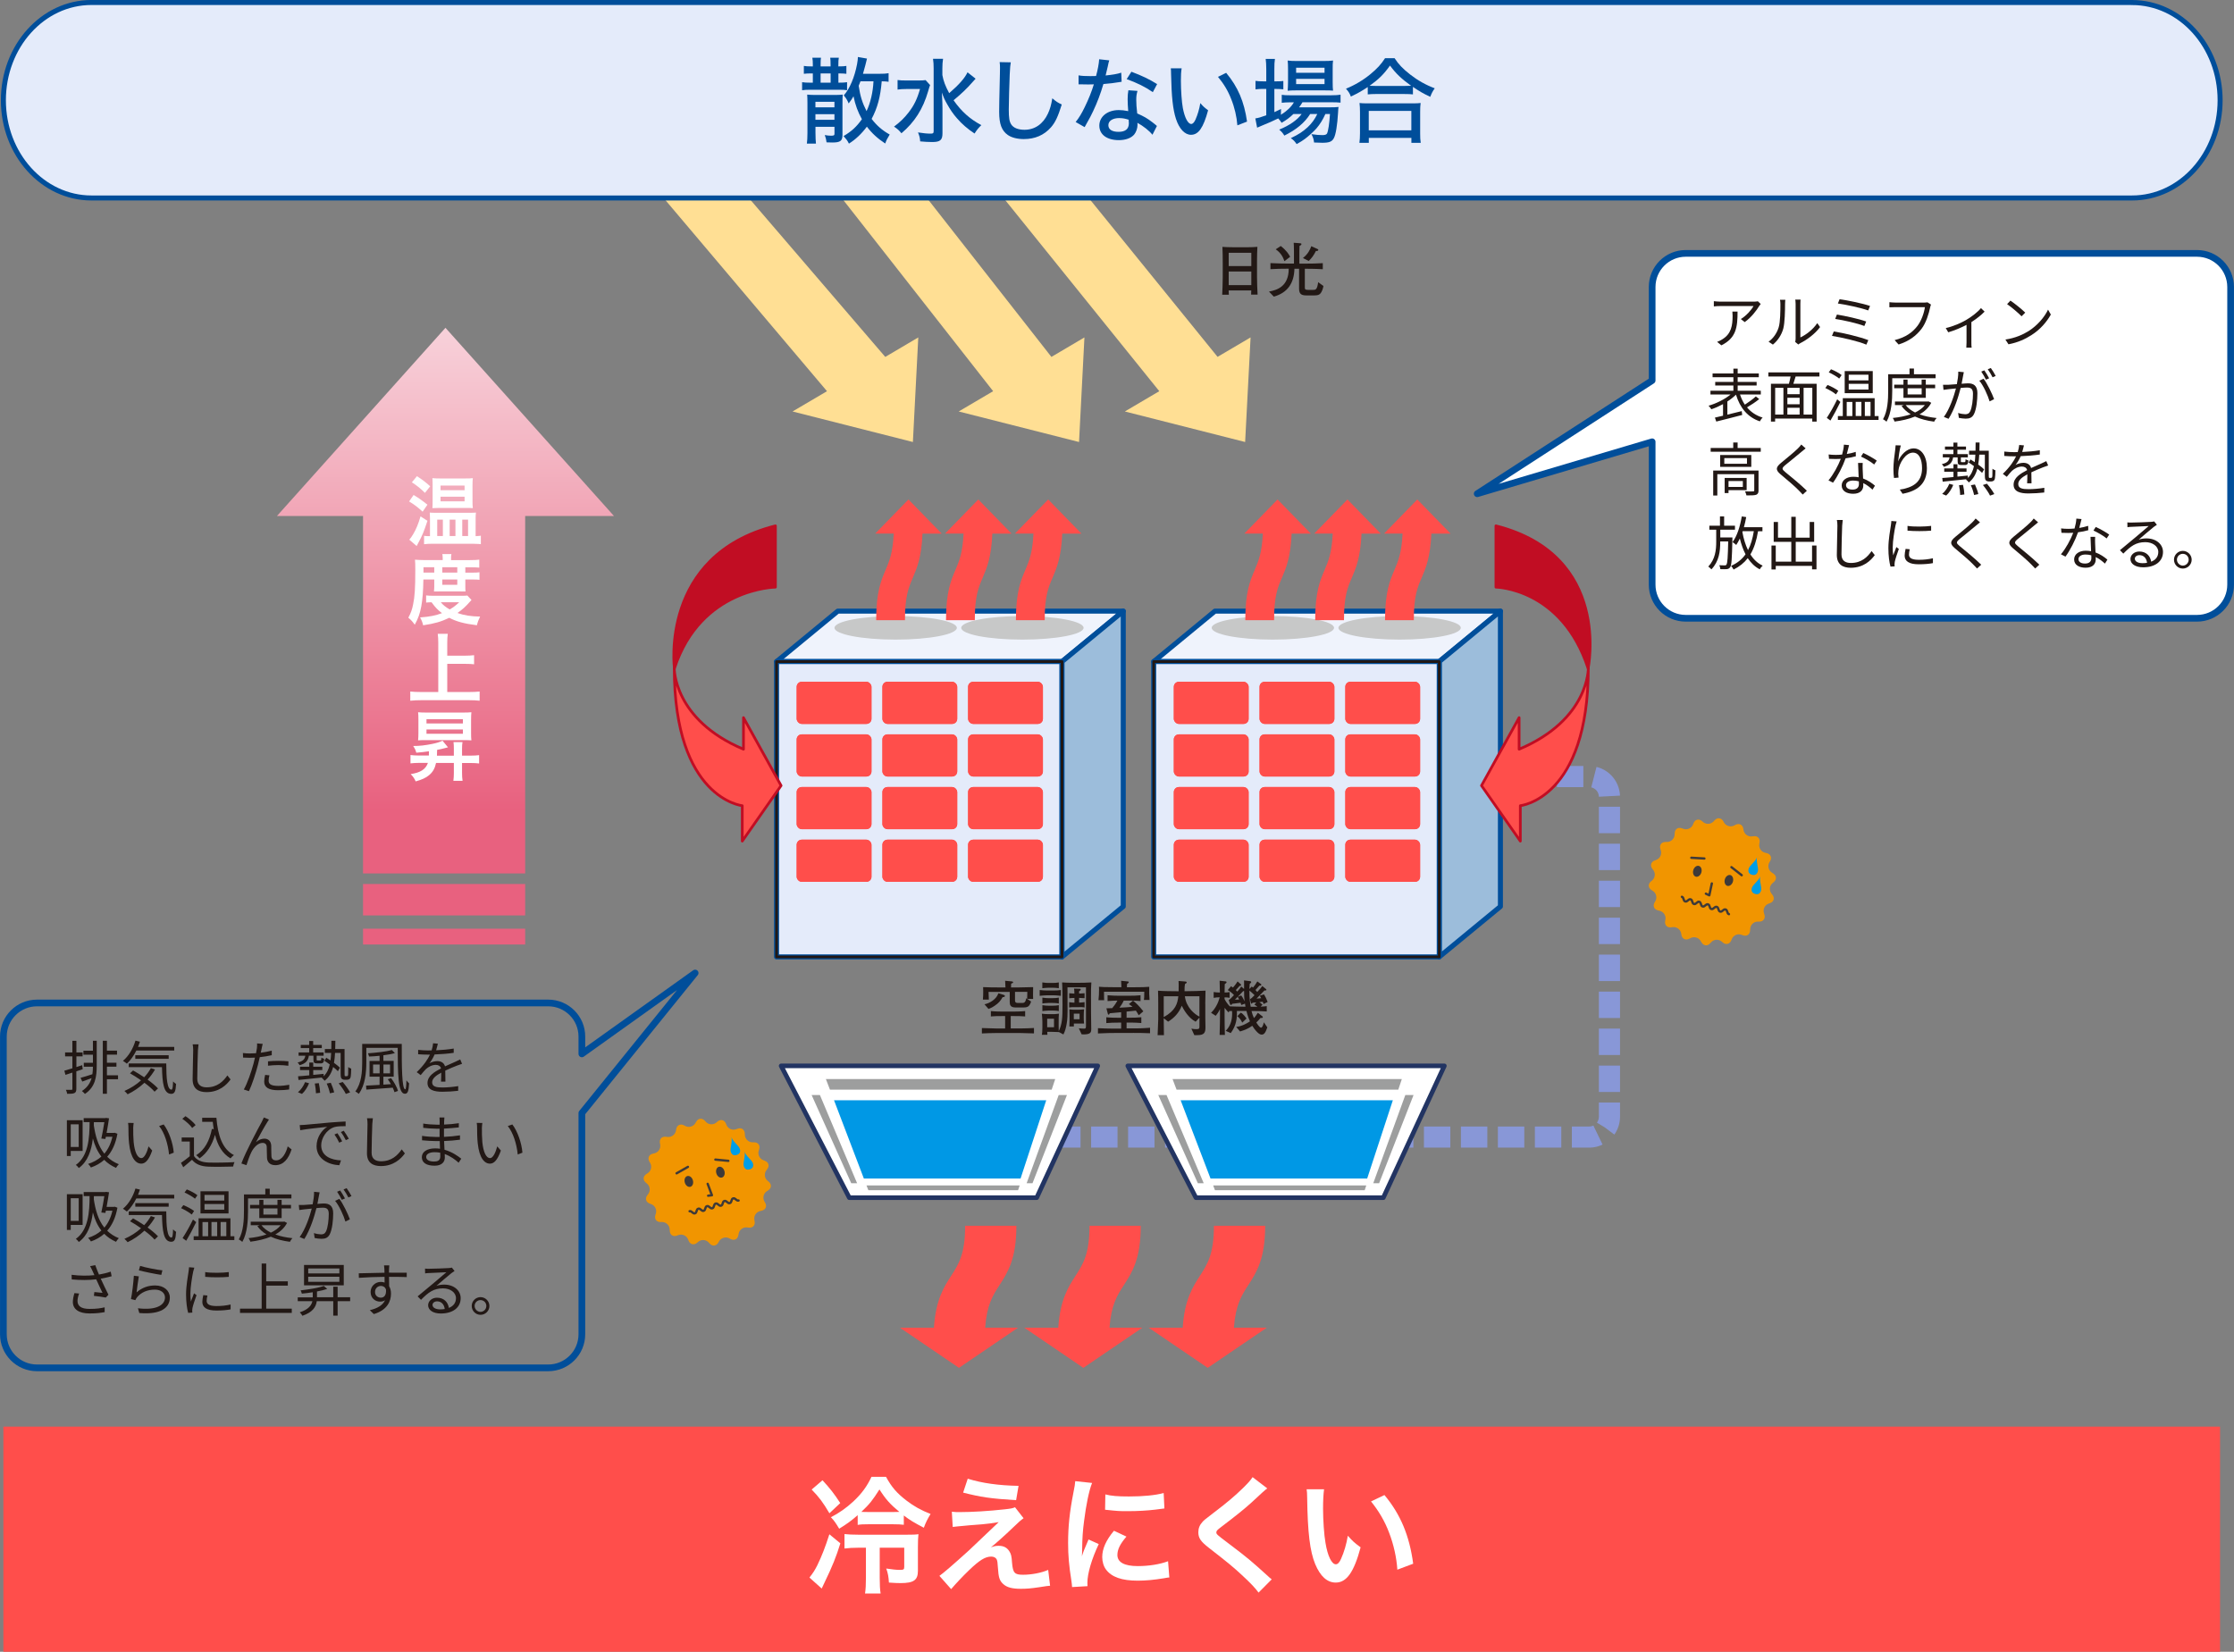 <?xml version="1.0" encoding="UTF-8"?>
<svg id="_レイヤー_2" data-name="レイヤー_2" xmlns="http://www.w3.org/2000/svg" xmlns:xlink="http://www.w3.org/1999/xlink" viewBox="0 0 422.87 312.71">
  <rect x="0" y="0" width="422.87" height="312.71" fill="#808080" stroke="none"/>
  <defs>
    <clipPath id="clippath">
      <rect x="68.72" y="167.35" width="30.69" height="5.96" fill="none"/>
    </clipPath>
    <linearGradient id="_名称未設定グラデーション_9" data-name="名称未設定グラデーション 9" x1="-2463.48" y1="1322.62" x2="-2461.85" y2="1322.62" gradientTransform="translate(-107686 200745.1) rotate(90) scale(81.48 -81.48)" gradientUnits="userSpaceOnUse">
      <stop offset="0" stop-color="#fff"/>
      <stop offset=".25" stop-color="#f9dbe2"/>
      <stop offset=".8" stop-color="#ec8299"/>
      <stop offset="1" stop-color="#e8617f"/>
    </linearGradient>
    <clipPath id="clippath-1">
      <rect x="68.72" y="175.82" width="30.69" height="2.99" fill="none"/>
    </clipPath>
    <linearGradient id="_名称未設定グラデーション_9-2" data-name="名称未設定グラデーション 9" x1="-2463.48" x2="-2461.85" xlink:href="#_名称未設定グラデーション_9"/>
    <clipPath id="clippath-2">
      <polygon points="52.42 97.69 68.72 97.69 68.72 165.36 99.41 165.36 99.41 97.69 116.22 97.69 84.32 62.06 52.42 97.69" fill="none"/>
    </clipPath>
    <linearGradient id="_名称未設定グラデーション_9-3" data-name="名称未設定グラデーション 9" x1="-2463.48" y1="1322.62" x2="-2461.85" y2="1322.62" xlink:href="#_名称未設定グラデーション_9"/>
  </defs>
  <g id="layout">
    <g>
      <polygon points="420.23 312.71 .64 312.71 .64 270.09 396.92 270.09 420.23 270.09 420.23 312.71" fill="#ff4e4b"/>
      <g>
        <path d="M159.07,292.19c-.82,2.61-1.47,4.25-3,7.42-.22.43-.34.7-.53,1.13l-2.32-2.08c.77-.99,1.01-1.38,1.5-2.35.85-1.76,1.5-3.43,2.27-5.84l2.08,1.71ZM155.69,280.24c1.42,1.55,2.15,2.46,3.36,4.32l-2.05,1.93c-1.21-2.05-1.93-3.02-3.36-4.49l2.05-1.76ZM171.08,288.67c-.58-.07-1.09-.1-2.01-.1h-4.69c-.94,0-1.45.02-2.03.12v-1.84c-1.14,1.01-2.08,1.69-3.5,2.56-.7-1.16-.94-1.5-1.57-2.17,1.5-.77,2.9-1.74,4.25-2.99,1.57-1.47,2.58-2.85,3.43-4.66h2.75c1.09,1.98,2.03,3.07,3.87,4.49,1.45,1.11,2.8,1.86,4.57,2.54-.6.99-.92,1.62-1.28,2.61-1.88-.99-2.66-1.45-3.79-2.32v1.76ZM162.58,293.01c-1.13,0-1.91.05-2.73.15v-2.73c.7.07,1.52.12,2.75.12h8.91c1.38,0,1.81-.02,2.34-.1-.07.68-.1,1.28-.1,2.47v4.47c0,1.76-.8,2.32-3.29,2.32-.58,0-1.09-.02-2.2-.1-.05-1.01-.19-1.84-.51-2.66,1.11.17,1.93.26,2.54.26.75,0,.87-.07.87-.58v-3.62h-4.64v5.7c0,1.38.05,2.2.17,2.97h-2.95c.12-.8.17-1.67.17-2.97v-5.7h-1.35ZM169.27,286.25c.48,0,.68,0,.97-.02-1.76-1.47-2.59-2.39-3.77-4.25-1.33,2.08-1.81,2.71-3.43,4.25.48.02.63.02,1.16.02h5.07Z" fill="#fff"/>
        <path d="M180.19,286.2c.65.07.89.07,1.43.07,2.34,0,5.56-.19,8.58-.53,1.09-.12,1.52-.19,1.93-.39l1.62,2.08c-.46.32-.97.75-2.05,1.81-1.3,1.26-3.38,3.12-4.13,3.7.6-.22.92-.29,1.47-.29.92,0,1.55.32,2,1.01.34.53.44.87.53,2.22.17,1.91.48,2.25,2.08,2.25s3.5-.36,4.76-.92l.36,3c-.41.02-.56.05-2.13.29-1.47.22-2.34.29-3.38.29-1.71,0-2.68-.27-3.38-.92-.68-.63-.87-1.21-.99-3.12-.05-.92-.1-1.26-.24-1.55-.17-.32-.56-.51-1.02-.51-1.13,0-2.22.68-4.18,2.56-1.23,1.18-2.54,2.58-3.41,3.6l-2.22-2.51q1.06-.72,5.6-4.83c.56-.51.99-.92,2.8-2.66.65-.63,1.59-1.52,2.82-2.68-1.38.22-2,.31-3.14.41q-.34.03-2.44.19-.46.05-1.26.12c-.89.07-1.06.1-1.86.19l-.17-2.9ZM183.19,279.95c2.73.85,5.87,1.28,9.61,1.35l-.46,2.71c-4.81-.29-6.69-.58-10.03-1.43l.87-2.63Z" fill="#fff"/>
        <path d="M202.93,300.46c-.02-.44-.05-.58-.12-1.14-.46-2.92-.63-4.78-.63-7.22,0-3.12.29-5.87.99-9.44.26-1.35.31-1.6.36-2.25l3.19.34c-.58,1.43-1.13,4.13-1.52,7.22-.24,1.81-.34,3.24-.36,5.34,0,.53-.02.72-.05,1.33.27-.85.31-1.01,1.26-3.19l1.93.87c-1.33,2.8-2.15,5.6-2.15,7.32,0,.15,0,.34.02.65l-2.92.17ZM213.22,290.91c-1.21,1.4-1.71,2.44-1.71,3.48,0,1.38,1.33,2.1,3.84,2.1,2.13,0,4.23-.34,5.75-.92l.24,3.07c-.34.02-.44.05-.99.15-1.93.31-3.41.46-5,.46-3,0-4.93-.68-5.99-2.1-.46-.6-.72-1.5-.72-2.37,0-1.57.72-3.19,2.22-4.98l2.37,1.11ZM209.23,282.92c1.09.29,2.37.39,4.47.39,2.68,0,4.98-.22,6.57-.65l.14,2.92c-.19.02-.56.07-1.71.22-1.55.19-3.38.29-5.17.29s-1.79,0-4.35-.27l.05-2.9Z" fill="#fff"/>
        <path d="M239.88,281.78c-.41.29-.87.7-2.97,2.66-1.23,1.13-2.92,2.49-5.75,4.64-.75.56-.92.75-.92,1.01,0,.36.05.41,2.17,2.01,3.77,2.85,4.47,3.45,7.61,6.3.24.24.39.36.7.6l-2.49,2.51c-.63-.87-1.5-1.79-3.14-3.31-1.72-1.59-2.51-2.24-6.23-5.14-1.59-1.23-2.03-1.88-2.03-2.99,0-.73.26-1.38.8-1.96.31-.34.34-.36,2.13-1.74,2.61-1.98,3.96-3.14,5.58-4.71,1.09-1.09,1.35-1.4,1.76-2.01l2.78,2.13Z" fill="#fff"/>
        <path d="M250.63,281.95c-.12.89-.19,2.08-.19,3.67,0,2.1.19,5,.46,6.47.41,2.51,1.18,4.06,1.96,4.06.36,0,.7-.36.99-1.04.58-1.3,1.01-2.75,1.28-4.37.85.97,1.23,1.33,2.42,2.2-1.26,4.71-2.66,6.67-4.71,6.67-1.62,0-2.92-1.18-3.89-3.5-.99-2.41-1.43-5.92-1.52-12.61-.02-.84-.02-1.01-.1-1.55h3.31ZM262.06,283.04c3.04,3.65,4.73,7.68,5.44,13l-3,1.13c-.14-2.27-.7-4.78-1.55-6.98-.82-2.2-1.98-4.15-3.43-5.94l2.54-1.21Z" fill="#fff"/>
      </g>
      <g>
        <path d="M14.45,202.83v3.31c0,.44-.1.67-.37.8-.26.12-.68.15-1.36.14-.03-.19-.13-.53-.24-.75.47.01.9.01,1.03,0,.13,0,.19-.03.19-.2v-3.07l-1.31.43-.21-.79c.42-.11.95-.27,1.52-.45v-2.26h-1.38v-.75h1.38v-2.2h.76v2.2h1.18v.75h-1.18v2.02c.36-.11.73-.23,1.09-.35l.11.76-1.2.4ZM17.58,197.04h.73v4.61c0,2.19-.24,4.11-2.23,5.45-.12-.15-.4-.42-.57-.55,1.02-.67,1.55-1.5,1.83-2.44-.62.24-1.23.45-1.77.65l-.32-.71c.6-.15,1.41-.41,2.24-.68.07-.45.09-.92.1-1.42h-1.73v-.74h1.73v-1.54h-1.8v-.75h1.8v-1.87ZM22.34,204.32h-2.1v2.75h-.78v-10.03h.78v1.87h1.91v.75h-1.91v1.54h1.8v.74h-1.8v1.64h2.1v.75Z" fill="#221815"/>
        <path d="M25.8,198.9c-.5.99-1.11,1.85-1.78,2.47-.17-.14-.53-.4-.75-.53,1.07-.88,1.91-2.29,2.37-3.83l.85.2c-.11.34-.23.67-.36.99h6.85v.69h-7.17ZM29.34,202.48c-.4.69-.87,1.33-1.4,1.91.79.57,1.5,1.17,1.97,1.67l-.65.62c-.44-.51-1.12-1.1-1.92-1.69-.95.89-2.04,1.63-3.18,2.18-.12-.17-.43-.48-.61-.63,1.16-.5,2.23-1.18,3.15-2.01-.68-.48-1.41-.95-2.09-1.33l.58-.54c.67.37,1.4.81,2.1,1.29.5-.53.92-1.11,1.27-1.73l.77.26ZM31.47,201.33c.01,2.84.17,4.96.99,4.96.22,0,.27-.63.3-1.55.15.17.4.36.57.47-.08,1.38-.25,1.87-.92,1.88-1.45-.01-1.68-2.06-1.75-5.06h-6.29v-.7h7.11ZM25.61,200.45v-.68h6.32v.68h-6.32Z" fill="#221815"/>
        <path d="M37.58,197.71c-.05.35-.09.74-.11,1.09-.04,1.23-.13,3.81-.13,5.43,0,1.2.77,1.62,1.78,1.62,2,0,3.14-1.12,3.92-2.25l.6.76c-.74,1.03-2.15,2.4-4.54,2.4-1.56,0-2.64-.66-2.64-2.43,0-1.62.11-4.37.11-5.52,0-.4-.03-.78-.1-1.1h1.11Z" fill="#221815"/>
        <path d="M51.43,199.77c-.72.17-1.5.29-2.26.37-.1.47-.22.98-.34,1.44-.4,1.56-1.13,3.81-1.71,5l-.97-.32c.65-1.12,1.42-3.33,1.83-4.87.1-.36.19-.76.28-1.16-.35.02-.68.03-.99.03-.48,0-.88-.02-1.26-.04l-.03-.86c.52.07.91.08,1.31.08.36,0,.75-.02,1.17-.04.08-.4.13-.74.17-.96.03-.31.05-.67.03-.9l1.07.09c-.08.24-.15.65-.2.87l-.17.8c.7-.09,1.42-.22,2.08-.4v.87ZM51,203.59c-.1.36-.15.7-.15.98,0,.52.24,1.01,1.79,1.01.7,0,1.46-.09,2.12-.21l-.03.89c-.58.08-1.31.14-2.1.14-1.72,0-2.62-.53-2.62-1.61,0-.42.07-.83.17-1.29l.83.08ZM50.73,200.93c.57-.06,1.29-.09,1.99-.09.63,0,1.3.02,1.88.09l-.02.84c-.55-.07-1.2-.13-1.84-.13-.68,0-1.34.04-2.01.12v-.83Z" fill="#221815"/>
        <path d="M58.47,199.88c-.15.92-.58,1.47-1.76,1.78-.07-.15-.24-.4-.38-.51.99-.22,1.35-.59,1.47-1.28h-1.28v-.62h2.01v-.83h-1.6v-.6h1.6v-.74h.75v.74h1.63v.6h-1.63v.83h1.98v.62h-1.32v.7c0,.18.01.2.19.2h.48c.17,0,.2-.05.22-.55.12.1.36.18.54.23-.05.68-.23.87-.66.87h-.67c-.58,0-.71-.15-.71-.75v-.7h-.87ZM56.4,206.78c.54-.43,1.06-1.19,1.35-1.91l.75.21c-.29.74-.79,1.54-1.34,2.02l-.76-.32ZM65.62,203.74c.08,0,.14-.01.19-.05s.07-.15.09-.36c.01-.21.02-.69.02-1.32.14.13.37.24.56.3-.01.57-.04,1.26-.09,1.49-.04.25-.13.41-.26.49-.12.09-.29.13-.47.13h-.43c-.2,0-.41-.07-.55-.2-.14-.14-.2-.32-.2-1.06v-3.82h-1.06c-.03.67-.1,1.3-.2,1.88.45.32.86.65,1.12.91l-.38.67c-.22-.23-.54-.52-.9-.8-.29,1.09-.78,1.96-1.62,2.61-.11-.18-.36-.42-.53-.54l.11-.08c-1.65.18-3.33.35-4.52.47l-.08-.7c.58-.03,1.32-.1,2.12-.18v-1h-1.75v-.63h1.75v-.79h.75v.79h1.72v.63h-1.72v.92c.64-.05,1.31-.13,1.97-.2v.45c.61-.58.96-1.33,1.16-2.23-.34-.25-.69-.5-1.02-.69l.36-.58c.25.15.53.32.8.51.05-.44.1-.91.12-1.42h-1.19v-.74h1.22c.01-.5.02-1.01.02-1.56h.75c-.01.55-.01,1.07-.03,1.56h1.77v4.6c0,.28.01.45.04.51.03.03.09.03.14.03h.21ZM60.35,205.07c.14.59.24,1.35.25,1.81l-.79.1c-.01-.47-.09-1.24-.22-1.85l.76-.07ZM62.61,204.98c.26.58.55,1.35.64,1.83l-.8.17c-.09-.48-.34-1.25-.61-1.85l.77-.14ZM64.86,204.83c.52.6,1.12,1.43,1.41,1.98l-.81.29c-.25-.54-.84-1.39-1.35-2.01l.76-.25Z" fill="#221815"/>
        <path d="M76.05,197.64c-.01,4.08.01,8.59.66,8.59.14,0,.2-.75.22-1.71.14.22.35.45.51.58-.08,1.42-.24,1.97-.8,1.97-1.34,0-1.33-3.89-1.36-8.69h-5.94v2.77c0,1.78-.19,4.28-1.43,5.94-.13-.14-.46-.36-.65-.46,1.18-1.56,1.3-3.8,1.3-5.48v-3.52h7.5ZM74.03,204.12c.57.73,1.12,1.74,1.31,2.41l-.67.24c-.07-.24-.18-.54-.33-.85-1.83.13-3.7.26-5,.36l-.05-.75c.68-.03,1.57-.09,2.56-.14v-1.55h-1.9v-2.98h1.9v-.98c-.67.07-1.35.12-1.99.14-.03-.17-.13-.44-.22-.61,1.6-.11,3.5-.33,4.54-.62l.57.59c-.61.17-1.36.3-2.18.4v1.07h1.95v2.98h-1.95v1.51l1.42-.09c-.19-.33-.38-.65-.59-.93l.63-.21ZM71.86,203.2v-1.67h-1.24v1.67h1.24ZM72.58,201.53v1.67h1.25v-1.67h-1.25Z" fill="#221815"/>
        <path d="M83.48,204.76c.03-.42.04-1.12.04-1.69-1.01.55-1.72,1.11-1.72,1.83,0,.86.85.98,1.97.98.85,0,2.01-.1,2.97-.26l-.02.89c-.83.1-2.04.18-2.98.18-1.56,0-2.82-.33-2.82-1.66s1.3-2.1,2.56-2.76c-.11-.45-.51-.67-.98-.67-.71,0-1.38.35-1.88.8-.31.3-.62.7-.99,1.14l-.75-.56c1.39-1.34,2.1-2.46,2.51-3.32h-.45c-.46,0-1.2-.02-1.79-.07v-.83c.58.07,1.34.11,1.84.11.23,0,.46,0,.71-.01.15-.48.25-.98.28-1.35l.9.08c-.08.31-.18.76-.33,1.25,1.11-.05,2.3-.15,3.33-.33v.81c-1.09.17-2.43.26-3.62.31-.24.56-.58,1.17-.98,1.67.4-.25,1.02-.41,1.51-.41.7,0,1.28.34,1.44.99.75-.35,1.41-.62,1.98-.88.33-.14.59-.27.9-.43l.35.83c-.27.08-.67.23-.96.34-.62.24-1.4.56-2.22.95.01.63.02,1.55.03,2.08h-.85Z" fill="#221815"/>
        <path d="M13.39,217.9v.95h-.73v-6.77h2.98v5.82h-2.25ZM13.39,212.85v4.29h1.51v-4.29h-1.51ZM22.23,214.63c-.34,1.9-1.01,3.32-1.94,4.37.59.57,1.31,1.06,2.2,1.41-.15.14-.42.48-.53.69-.9-.4-1.64-.91-2.23-1.52-.73.65-1.58,1.12-2.52,1.45-.11-.19-.36-.54-.53-.68.96-.31,1.8-.76,2.51-1.39-.78-1-1.28-2.18-1.61-3.42-.27,2.25-.95,4.36-2.66,5.59-.11-.17-.38-.46-.56-.59,2.37-1.68,2.59-5.1,2.6-8.1h-1.12v-.76h4.1l.13-.04.57.08c-.11.79-.29,1.82-.46,2.76h1.39l.15-.03.51.19ZM17.77,212.44c0,.2,0,.41-.01.62.29,1.93.8,3.86,1.99,5.35.7-.81,1.22-1.86,1.53-3.2h-1.24l-.09.42-.77-.08c.21-.93.43-2.19.57-3.1h-1.98Z" fill="#221815"/>
        <path d="M25.22,213.65c-.01.68,0,1.68.08,2.57.18,1.83.7,3.03,1.47,3.03.56,0,1.07-1.12,1.35-2.22l.69.79c-.65,1.85-1.32,2.48-2.07,2.48-1.02,0-2.01-1.02-2.31-3.85-.11-.95-.12-2.27-.12-2.9,0-.25-.01-.7-.07-.97l1.06.02c-.04.26-.08.77-.09,1.06ZM32.89,218.22l-.89.35c-.19-1.96-.85-4.12-1.88-5.39l.86-.3c.98,1.27,1.76,3.5,1.91,5.34Z" fill="#221815"/>
        <path d="M36.72,218.86c.52.8,1.47,1.18,2.74,1.23,1.2.04,3.64.01,4.93-.08-.09.2-.23.58-.26.84-1.2.04-3.46.07-4.67.02-1.43-.05-2.41-.45-3.11-1.3-.53.46-1.08.93-1.66,1.41l-.44-.83c.51-.33,1.12-.79,1.67-1.25v-2.78h-1.53v-.77h2.33v3.51ZM36.38,213.55c-.34-.53-1.16-1.25-1.87-1.74l.6-.5c.7.46,1.53,1.17,1.92,1.69l-.65.54ZM40.96,211.6c.28,3.36,1.12,5.95,3.32,7.08-.2.13-.48.42-.65.62-1.54-.9-2.43-2.45-2.93-4.46-.57,1.97-1.51,3.46-2.92,4.46-.13-.15-.45-.47-.64-.6,1.61-1.02,2.53-2.74,2.97-4.98l.35.06c-.08-.45-.13-.91-.19-1.4h-2v-.77h2.67Z" fill="#221815"/>
        <path d="M50.56,212.5c-.48.75-1.54,2.67-2.1,3.73.53-.47,1.08-.66,1.59-.66.73,0,1.25.47,1.29,1.33.02.65,0,1.49.04,2.01.03.54.4.77.87.77,1.21,0,1.92-1.5,2.21-2.65l.73.58c-.57,1.76-1.5,2.98-3.08,2.98-1.16,0-1.54-.75-1.57-1.39-.04-.64-.02-1.49-.05-2.07-.02-.48-.3-.76-.79-.76-.88,0-1.68.88-2.11,1.74-.33.65-.79,1.94-.94,2.48l-.96-.32c.8-2.2,3.26-6.81,3.85-7.86.12-.26.26-.53.4-.85l.98.4c-.1.12-.23.32-.35.53Z" fill="#221815"/>
        <path d="M57.7,212.95c.72-.07,2.77-.26,4.78-.44,1.19-.1,2.21-.15,2.94-.19v.88c-.63,0-1.57.01-2.13.18-1.55.5-2.49,2.16-2.49,3.44,0,2.12,1.98,2.79,3.75,2.86l-.32.92c-2.01-.09-4.31-1.17-4.31-3.6,0-1.69,1.02-3.08,2.02-3.67-.96.11-3.93.4-5.11.64l-.1-.97c.42-.01.76-.03.97-.05ZM64.77,216.07l-.56.26c-.25-.53-.57-1.1-.9-1.55l.56-.24c.25.36.67,1.04.9,1.53ZM66.03,215.59l-.57.26c-.26-.53-.58-1.07-.94-1.53l.55-.25c.26.36.69,1.03.96,1.52Z" fill="#221815"/>
        <path d="M70.58,211.71c-.05.35-.09.74-.11,1.09-.04,1.23-.13,3.81-.13,5.43,0,1.2.77,1.62,1.78,1.62,2,0,3.14-1.12,3.92-2.25l.6.76c-.74,1.03-2.15,2.4-4.54,2.4-1.56,0-2.64-.66-2.64-2.43,0-1.62.11-4.37.11-5.52,0-.4-.03-.78-.1-1.1h1.11Z" fill="#221815"/>
        <path d="M86.81,220.12c-.64-.58-1.54-1.24-2.63-1.64.01.28.02.52.02.68,0,.75-.51,1.53-1.92,1.53-1.56,0-2.43-.56-2.43-1.62,0-.99.96-1.66,2.53-1.66.32,0,.62.02.91.07-.02-.48-.04-1-.05-1.45h-.61c-.75,0-1.96-.07-2.74-.15v-.84c.74.13,2.02.21,2.74.21h.58v-1.56h-.54c-.76,0-1.91-.09-2.56-.17v-.81c.66.12,1.83.21,2.55.21h.56v-.71c0-.18-.01-.5-.03-.65h.93c-.03.2-.04.41-.05.73-.01.13-.01.34-.01.61.95-.03,1.84-.12,2.79-.26v.8c-.85.09-1.78.18-2.81.23v1.56c1.05-.04,2.05-.14,3.03-.29v.83c-1.01.13-1.98.21-3.01.25.02.56.05,1.13.08,1.65,1.44.4,2.55,1.2,3.17,1.69l-.5.77ZM83.32,218.23c-.34-.07-.69-.1-1.06-.1-1.03,0-1.59.4-1.59.89s.43.88,1.51.88c.63,0,1.16-.19,1.16-.94,0-.19-.01-.44-.01-.74Z" fill="#221815"/>
        <path d="M91.22,213.65c-.01.68,0,1.68.08,2.57.18,1.83.7,3.03,1.47,3.03.56,0,1.07-1.12,1.35-2.22l.69.79c-.65,1.85-1.32,2.48-2.07,2.48-1.02,0-2.01-1.02-2.31-3.85-.11-.95-.12-2.27-.12-2.9,0-.25-.01-.7-.07-.97l1.06.02c-.04.26-.08.77-.09,1.06ZM98.89,218.22l-.89.35c-.19-1.96-.85-4.12-1.88-5.39l.86-.3c.98,1.27,1.76,3.5,1.91,5.34Z" fill="#221815"/>
        <path d="M13.39,231.9v.95h-.73v-6.77h2.98v5.82h-2.25ZM13.39,226.85v4.29h1.51v-4.29h-1.51ZM22.23,228.63c-.34,1.9-1.01,3.32-1.94,4.37.59.57,1.31,1.06,2.2,1.41-.15.14-.42.48-.53.69-.9-.4-1.64-.91-2.23-1.52-.73.65-1.58,1.12-2.52,1.45-.11-.19-.36-.54-.53-.68.96-.31,1.8-.76,2.51-1.39-.78-1-1.28-2.18-1.61-3.42-.27,2.25-.95,4.36-2.66,5.59-.11-.17-.38-.46-.56-.59,2.37-1.68,2.59-5.1,2.6-8.1h-1.12v-.76h4.1l.13-.04.57.08c-.11.79-.29,1.82-.46,2.76h1.39l.15-.03.51.19ZM17.77,226.44c0,.2,0,.41-.01.62.29,1.93.8,3.86,1.99,5.35.7-.81,1.22-1.86,1.53-3.2h-1.24l-.09.42-.77-.08c.21-.93.43-2.19.57-3.1h-1.98Z" fill="#221815"/>
        <path d="M25.8,226.9c-.5.99-1.11,1.85-1.78,2.47-.17-.14-.53-.4-.75-.53,1.07-.88,1.91-2.29,2.37-3.83l.85.2c-.11.34-.23.67-.36.99h6.85v.69h-7.17ZM29.34,230.48c-.4.69-.87,1.33-1.4,1.91.79.57,1.5,1.17,1.97,1.67l-.65.62c-.44-.51-1.12-1.1-1.92-1.69-.95.89-2.04,1.63-3.18,2.18-.12-.17-.43-.48-.61-.63,1.16-.5,2.23-1.18,3.15-2.01-.68-.48-1.41-.95-2.09-1.33l.58-.54c.67.37,1.4.81,2.1,1.29.5-.53.92-1.11,1.27-1.73l.77.26ZM31.47,229.33c.01,2.84.17,4.96.99,4.96.22,0,.27-.63.3-1.55.15.17.4.36.57.47-.08,1.38-.25,1.87-.92,1.88-1.45-.01-1.68-2.06-1.75-5.06h-6.29v-.7h7.11ZM25.61,228.45v-.68h6.32v.68h-6.32Z" fill="#221815"/>
        <path d="M36.29,229.93c-.43-.37-1.31-.89-2.01-1.2l.42-.58c.7.27,1.58.75,2.04,1.11l-.44.67ZM37.13,231.38c-.54,1.14-1.28,2.51-1.88,3.52l-.69-.51c.56-.84,1.38-2.27,1.97-3.51l.61.5ZM36.91,226.94c-.43-.37-1.3-.87-1.98-1.18l.43-.58c.69.26,1.57.74,2.01,1.1l-.46.66ZM44.36,234.04v.73h-7.7v-.73h.93v-3.39h6.03v3.39h.74ZM43.26,229.72h-5.31v-4.19h5.31v4.19ZM38.33,234.04h1.07v-2.68h-1.07v2.68ZM42.45,226.22h-3.74v1.07h3.74v-1.07ZM42.45,227.94h-3.74v1.08h3.74v-1.08ZM40.03,231.35v2.68h1.08v-2.68h-1.08ZM41.76,231.35v2.68h1.08v-2.68h-1.08Z" fill="#221815"/>
        <path d="M46.95,226.88v2.4c0,1.69-.13,4.17-1.08,5.83-.14-.14-.48-.37-.67-.46.9-1.56.98-3.79.98-5.37v-3.15h4.04v-1.08h.84v1.08h4.1v.75h-8.21ZM54.33,231.53c-.5.95-1.27,1.65-2.21,2.19.96.34,2.06.57,3.23.69-.18.17-.38.48-.47.69-1.34-.18-2.57-.48-3.62-.97-1.17.48-2.51.78-3.87.95-.05-.2-.22-.51-.34-.68,1.19-.12,2.35-.34,3.39-.7-.7-.42-1.29-.95-1.73-1.57l.44-.17h-1.69v-.67h6.22l.14-.03.52.27ZM49.08,230.6v-1.82h-1.75v-.67h1.75v-.96h.78v.96h2.66v-.96h.79v.96h1.77v.67h-1.77v1.82h-4.24ZM49.49,231.96c.42.56,1.03,1.02,1.78,1.4.76-.36,1.41-.81,1.86-1.4h-3.64ZM49.86,228.78v1.16h2.66v-1.16h-2.66Z" fill="#221815"/>
        <path d="M60.5,225.73c-.04.21-.1.43-.13.65-.07.32-.17.96-.29,1.54.51-.04.96-.08,1.22-.08.98,0,1.77.39,1.77,1.86,0,1.3-.18,3.01-.63,3.93-.35.73-.89.9-1.59.9-.42,0-.94-.08-1.29-.15l-.14-.93c.46.15,1.03.24,1.34.24.4,0,.71-.09.95-.56.35-.73.52-2.15.52-3.32,0-.99-.45-1.17-1.16-1.17-.26,0-.69.03-1.17.08-.4,1.56-1.14,4.02-2.29,5.84l-.89-.36c1.11-1.49,1.91-3.94,2.29-5.39-.57.05-1.09.11-1.38.14-.26.03-.7.08-.98.13l-.09-.96c.34.01.62.01.97,0,.36-.01.99-.07,1.65-.12.15-.78.29-1.63.27-2.37l1.03.1ZM64.24,226.97c.68.88,1.63,2.86,1.99,3.87l-.85.42c-.33-1.12-1.19-3.03-1.95-3.92l.8-.37ZM64.7,227.15c-.22-.44-.59-1.11-.89-1.53l.58-.24c.28.38.68,1.07.91,1.51l-.61.26ZM65.94,226.7c-.24-.47-.6-1.1-.91-1.52l.58-.24c.29.4.72,1.09.92,1.5l-.59.26Z" fill="#221815"/>
        <path d="M21.13,241.62c-.67.18-1.39.34-2.06.45.4.87.99,2.13,1.46,3.05l-.51.53c-.47-.1-1.55-.25-2.25-.32l.09-.72c.42.03,1.18.12,1.54.15-.31-.67-.86-1.8-1.19-2.56-1.41.17-2.97.17-4.63.02l-.03-.88c1.58.21,3.07.2,4.32.07l-.36-.8c-.19-.41-.29-.62-.46-.91l.98-.19c.26.73.46,1.21.7,1.79.75-.13,1.49-.31,2.23-.55l.17.87ZM14.98,244.89c-.18.42-.31,1.04-.31,1.38,0,.96.65,1.53,2.28,1.53,1.44,0,2.09-.13,2.86-.3v.91c-.69.12-1.43.25-2.87.25-2.02,0-3.15-.81-3.15-2.18,0-.47.12-1.08.3-1.67l.89.08Z" fill="#221815"/>
        <path d="M25.85,244.67c1.05-.91,2.22-1.31,3.52-1.31,1.67,0,2.78,1,2.78,2.28,0,1.96-1.73,3.28-5.78,2.94l-.26-.9c3.43.42,5.12-.57,5.12-2.06,0-.87-.8-1.47-1.91-1.47-1.45,0-2.6.53-3.37,1.44-.15.19-.25.37-.33.55l-.83-.2c.22-.99.48-3.28.55-4.42l.94.12c-.14.75-.33,2.33-.43,3.04ZM26.53,239.66c.93.3,3.25.75,4.21.84l-.21.86c-1.03-.14-3.4-.63-4.24-.86l.23-.84Z" fill="#221815"/>
        <path d="M36.78,240c-.07.19-.17.54-.21.74-.21,1-.53,2.95-.53,4.17,0,.53.02.97.09,1.5.19-.5.43-1.13.6-1.56l.47.35c-.28.77-.67,1.93-.77,2.44-.03.15-.05.36-.05.48l.03.38-.79.05c-.22-.77-.4-2.02-.4-3.5,0-1.61.35-3.48.48-4.37.03-.25.08-.54.08-.77l.99.08ZM39.26,245.28c-.1.4-.14.7-.14,1,0,.5.33.98,1.83.98.98,0,1.82-.09,2.7-.29v.92c-.66.13-1.57.22-2.71.22-1.83,0-2.64-.61-2.64-1.63,0-.4.08-.82.18-1.29l.79.08ZM38.83,240.83c1.19.2,3.39.15,4.48,0v.9c-1.17.12-3.28.12-4.47,0v-.9Z" fill="#221815"/>
        <path d="M55.23,247.75v.81h-9.8v-.81h4.1v-8.54h.86v3.37h4.09v.81h-4.09v4.36h4.84Z" fill="#221815"/>
        <path d="M66.28,246.34h-2.37v2.73h-.83v-2.73h-3.12c-.14,1.06-.73,2.08-2.72,2.76-.1-.19-.33-.51-.5-.65,1.67-.55,2.22-1.33,2.39-2.11h-2.77v-.73h2.84v-.96c-.69.11-1.4.2-2.07.26-.03-.18-.13-.44-.23-.62,1.57-.18,3.4-.47,4.39-.84l.65.57c-.55.19-1.22.34-1.94.48v1.09h3.08v-1.99h.83v1.99h2.37v.73ZM65.07,243.34h-7.52v-3.86h7.52v3.86ZM64.24,240.15h-5.9v.93h5.9v-.93ZM64.24,241.71h-5.9v.96h5.9v-.96Z" fill="#221815"/>
        <path d="M73.64,241.73c0,.62.01,1.29.02,1.78.23.37.35.86.35,1.4,0,1.47-.72,3.11-3.25,3.87l-.76-.74c1.43-.33,2.44-.92,2.89-1.89-.26.19-.57.27-.94.27-.92,0-1.8-.65-1.8-1.83,0-1.08.89-1.9,1.92-1.9.26,0,.51.04.73.12,0-.32,0-.7-.01-1.08-1.65.01-3.5.09-4.86.19l-.02-.86c1.21-.02,3.26-.09,4.87-.11,0-.31-.01-.56-.02-.71-.01-.23-.04-.55-.07-.68h1l-.05.68c0,.17-.01.42-.01.7h.17c1.32,0,2.66.01,3.19.01v.83c-.63-.03-1.62-.05-3.21-.05h-.14ZM73.06,244.12c-.18-.47-.54-.67-.97-.67-.56,0-1.1.44-1.1,1.14s.51,1.08,1.11,1.08c.64,0,1.06-.52.96-1.55Z" fill="#221815"/>
        <path d="M86.06,240.61c-.2.13-.44.3-.61.42-.54.41-2,1.69-2.84,2.4.5-.17.99-.23,1.47-.23,1.82,0,3.12,1.1,3.12,2.57,0,1.76-1.46,2.9-3.76,2.9-1.49,0-2.4-.66-2.4-1.56,0-.75.67-1.43,1.68-1.43,1.36,0,2.1.91,2.24,1.93.86-.33,1.35-.96,1.35-1.85,0-1.07-1.08-1.85-2.45-1.85-1.79,0-2.78.76-4.17,2.17l-.64-.65c.9-.75,2.3-1.91,2.94-2.44.61-.51,1.96-1.65,2.5-2.13-.57.02-2.72.12-3.28.15-.25.01-.51.02-.74.07l-.02-.91c.24.03.55.03.77.03.56,0,3.15-.08,3.72-.13.32-.03.47-.05.59-.09l.51.64ZM84.18,247.82c-.1-.86-.62-1.45-1.44-1.45-.5,0-.87.3-.87.67,0,.54.63.85,1.44.85.31,0,.6-.02.87-.07Z" fill="#221815"/>
        <path d="M92.64,247.24c0,.92-.75,1.68-1.68,1.68s-1.67-.76-1.67-1.68.76-1.67,1.67-1.67,1.68.75,1.68,1.67ZM92.06,247.24c0-.61-.48-1.11-1.11-1.11s-1.11.51-1.11,1.11.51,1.12,1.11,1.12,1.11-.5,1.11-1.12Z" fill="#221815"/>
      </g>
      <path d="M131.58,184.21l-21.44,15.31v-3.28c0-3.51-2.85-6.36-6.36-6.36H7c-3.51,0-6.36,2.85-6.36,6.36v56.36c0,3.51,2.85,6.36,6.36,6.36h96.78c3.51,0,6.36-2.85,6.36-6.36v-41.88l21.44-26.51Z" fill="none" stroke="#004e9a" stroke-linecap="round" stroke-linejoin="round" stroke-width="1.27"/>
      <g>
        <polygon points="156.54 74.06 150.02 77.9 172.8 83.68 173.82 63.88 167.57 67.57 141.74 37.48 125.61 37.48 156.54 74.06" fill="#ffdf94"/>
        <polygon points="187.99 74.06 181.47 77.9 204.25 83.68 205.27 63.88 199.02 67.57 175.45 37.48 159.32 37.48 187.99 74.06" fill="#ffdf94"/>
        <polygon points="230.47 67.56 206.08 37.48 189.95 37.48 219.44 74.06 212.92 77.9 235.69 83.68 236.72 63.88 230.47 67.56" fill="#ffdf94"/>
        <g>
          <path d="M236.82,55.78c.01-.36.02-.46.03-.79h-4.28c0,.13.04.7.04.81h-1.26c.03-.71.1-2.11.1-3.27v-2.84c0-.93-.01-2.02-.06-2.95.47.03,1.15.07,2.18.07h2.44c1.11,0,1.24-.03,2-.08-.04.8-.07,1.83-.07,2.64v3.09c0,.84.05,2.5.11,3.31h-1.26ZM236.86,47.86h-4.28v2.51h4.28v-2.51ZM236.86,51.4h-4.28v2.58h4.28v-2.58Z" fill="#221815"/>
          <path d="M249.88,55.62c-.22.2-.43.31-1.14.31h-1.4c-.78,0-1.44-.11-1.44-1.24v-3.81h-.88c-.06,2.72-1.3,4.55-3.9,5.28l-.92-.96c1.51-.28,3.74-.94,3.74-4.33h-.16c-1.1,0-2.21.02-3.3.09v-1.15c1.14.07,2.79.09,3.3.09h1.15v-2.42c0-.77-.03-1.27-.05-1.52l1.08.08c.24.02.39.03.39.16,0,.2-.24.29-.36.35-.01.25-.03.71-.03.96v2.4h1.09c1.12,0,2.23-.02,3.34-.09v1.15c-1.4-.09-3.07-.09-3.4-.09v3.47c0,.36,0,.53.6.53h.96c.45,0,.78,0,.96-1.46l1,.72c-.05.38-.26,1.13-.64,1.49M243.12,49.44c-.2-.62-.6-1.54-1.64-2.24l.95-.63c1.13.88,1.54,1.59,1.78,2.05l-1.08.82ZM249.08,47.53c-.41.82-.82,1.38-1.36,1.88l-1.09-.56c.97-.77,1.35-1.58,1.58-2.24l1.09.49c.17.08.24.1.24.21,0,.19-.22.2-.45.21" fill="#221815"/>
        </g>
      </g>
      <path d="M403.56.47H17.31C8.1.47.64,8.76.64,18.98h0c0,10.22,7.46,18.5,16.67,18.5h386.26c9.21,0,16.67-8.28,16.67-18.5h0c0-10.22-7.46-18.5-16.67-18.5Z" fill="#e4ebfa" stroke="#004e9a" stroke-miterlimit="10" stroke-width=".95"/>
      <g>
        <path d="M158.7,12.57c.8,0,1.08-.02,1.51-.09v1.49c-.43-.05-.81-.07-1.51-.07v1.75h.12c.81,0,.99-.02,1.52-.09v1.52c-.44-.07-.81-.09-1.52-.09h-5.45c-.64,0-1.06.02-1.54.09v-1.52c.48.07.85.09,1.52.09h.51v-1.75h-.27c-.64,0-1.05.02-1.43.07v-1.49c.46.07.69.09,1.43.09h.27v-.28c0-.66-.02-.92-.09-1.36h1.63c-.05.34-.07.58-.07,1.36v.28h1.89v-.28c0-.71-.02-1.05-.07-1.36h1.63c-.07.35-.09.67-.09,1.36v.28ZM154.36,25.15c0,.89.04,1.56.09,2.04h-1.72c.07-.48.11-1.15.11-2.02v-5.63c0-.74-.02-1.24-.05-1.63.48.05,1.01.07,1.63.07h3.51c.66,0,1.17-.02,1.59-.07-.04.39-.05.94-.05,1.81v5.84c0,1.12-.42,1.42-1.93,1.42-.34,0-.6,0-1.08-.03-.09-.64-.14-.83-.34-1.38.46.09.89.12,1.2.12.51,0,.64-.07.64-.35v-1.33h-3.6v1.15ZM157.95,19.27h-3.6v1.05h3.6v-1.05ZM157.95,21.62h-3.6v1.06h3.6v-1.06ZM155.33,15.65h1.9v-1.75h-1.9v1.75ZM168.19,15.48c-.39-.05-.74-.09-1.29-.09-.25,2.98-.8,5.01-1.91,7.12.96,1.26,2.02,2.18,3.42,2.96-.53.87-.58.98-.85,1.7-1.45-.96-2.51-1.93-3.47-3.19-1.01,1.36-2.16,2.44-3.4,3.21-.3-.6-.41-.74-1.01-1.43,1.54-.92,2.44-1.75,3.47-3.19-.76-1.36-1.27-2.75-1.59-4.34-.34.59-.5.81-.92,1.35-.23-.58-.51-1.04-.92-1.52,1.12-1.26,2.05-3.47,2.51-5.91.11-.62.16-1.01.16-1.36l1.72.3q-.05.2-.32,1.29c-.13.48-.25.92-.44,1.59h3.12c.83,0,1.2-.02,1.73-.11v1.63ZM162.88,15.39c-.14.35-.2.51-.34.85.28,1.95.71,3.28,1.49,4.8.74-1.56,1.22-3.63,1.31-5.65h-2.46Z" fill="#004e9a"/>
        <path d="M176.06,16.11c-.14.35-.16.41-.37,1.15-.98,3.38-2.57,5.88-5.06,7.97-.48-.59-.76-.83-1.4-1.26,1.08-.8,1.95-1.63,2.74-2.66,1.05-1.35,1.63-2.55,2.18-4.46h-2.52c-.71,0-1.31.04-1.73.11v-1.81c.48.07.9.09,1.82.09h1.88c.85,0,1.26-.02,1.61-.07l.85.94ZM184.66,14.91q-.21.23-.58.64c-1.06,1.22-2.13,2.23-3.58,3.43,1.49,2.12,3.06,3.54,5.26,4.71-.53.51-.82.85-1.29,1.59-1.26-.83-2.44-1.84-3.33-2.89-.73-.83-1.26-1.61-1.84-2.64-.48-.83-.66-1.24-1.01-2.23.09,1.82.11,2.29.11,3.05v4.66c0,1.29-.44,1.66-1.95,1.66-.64,0-1.51-.05-2.27-.12-.05-.71-.14-1.03-.41-1.7.99.16,1.72.23,2.41.23.44,0,.55-.09.55-.48v-11.85c0-.71-.03-1.29-.12-1.84h1.9c-.09.57-.13,1.13-.13,1.84v1.24c.21,1.15.55,2.04,1.29,3.43,1.86-1.61,2.96-2.85,3.47-3.95l1.52,1.2Z" fill="#004e9a"/>
        <path d="M191.33,11.79c-.09.5-.14.99-.2,2.28-.07,1.52-.18,5.44-.18,6.64,0,1.65.11,2.3.48,2.87.43.64,1.31.99,2.5.99,1.95,0,3.52-1.1,4.43-3.06.41-.88.62-1.64.83-2.9.78.66,1.06.83,1.79,1.17-.71,2.28-1.22,3.38-2.04,4.32-1.31,1.49-3.03,2.23-5.15,2.23-1.22,0-2.32-.28-3.03-.78-1.15-.81-1.63-2.07-1.63-4.36,0-1.03.02-1.98.14-7.17.02-.55.02-.89.02-1.2,0-.43-.02-.66-.07-1.06l2.11.04Z" fill="#004e9a"/>
        <path d="M209.97,11.42q-.11.3-.28,1.15c-.12.57-.21.94-.41,1.72,1.27-.13,2.21-.28,2.96-.53l.07,1.72c-.21.02-.23.02-.6.09-.65.12-1.7.25-2.85.34-.53,1.81-1.17,3.51-1.95,5.15-.41.87-.57,1.17-1.26,2.39-.14.25-.26.46-.34.62l-1.7-.97c.64-.8,1.12-1.59,1.72-2.83.72-1.47,1.34-3.01,1.72-4.3-.37.02-.53.02-1.04.02s-.5,0-1.21-.02h-.64v-1.7c.62.11,1.24.14,2.25.14.51,0,.83,0,1.06-.02.32-1.15.55-2.39.59-3.17l1.91.21ZM218.15,25.52c-.62-.78-1.7-1.63-2.85-2.27.02.19.02.21.02.37,0,.66-.26,1.4-.64,1.86-.57.66-1.61,1.05-2.89,1.05-2.27,0-3.7-1.06-3.7-2.75s1.52-2.94,3.68-2.94c.59,0,1.01.05,1.79.2-.07-.9-.11-1.58-.11-2.27s.04-1.06.14-1.68l1.72.12c-.18.66-.23,1.03-.23,1.7s.05,1.52.18,2.57c1.26.55,1.88.9,2.92,1.7.39.3.39.32.55.44q.14.14.26.23l-.85,1.67ZM211.89,22.35c-1.27,0-2.09.53-2.09,1.35s.71,1.26,1.93,1.26c1.31,0,1.95-.55,1.95-1.63,0-.19-.04-.66-.04-.67-.67-.21-1.13-.3-1.75-.3M218.21,17.44c-1.49-1.03-2.99-1.75-4.94-2.46l.89-1.4c2.07.78,3.35,1.4,4.87,2.34l-.81,1.52Z" fill="#004e9a"/>
        <path d="M223.67,12.95c-.11.64-.14,1.31-.14,2.36,0,1.8.16,4.04.37,5.15.35,1.84.97,3.01,1.59,3.01.28,0,.55-.28.8-.82.41-.94.71-1.93.92-3.13.51.6.74.81,1.47,1.36-.9,3.31-1.82,4.64-3.24,4.64-1.17,0-2.23-1.13-2.85-3.03-.58-1.81-.83-4.16-.92-8.47,0-.6-.02-.71-.05-1.08h2.05ZM232.1,13.79c2.23,2.68,3.4,5.42,3.95,9.23l-1.83.71c-.12-1.63-.53-3.4-1.17-4.98-.6-1.56-1.43-2.92-2.5-4.2l1.54-.76Z" fill="#004e9a"/>
        <path d="M244.84,21.57c-.69.67-1.33,1.15-2.25,1.68-.18-.3-.27-.43-.64-.83-.58.3-2.27,1.05-2.96,1.31-.48.2-.92.39-1.03.44l-.34-1.75c.69-.12.94-.19,2.07-.6v-4.99h-.62c-.53,0-.97.03-1.42.09v-1.61c.44.07.85.09,1.45.09h.59v-2.3c0-.87-.04-1.42-.11-1.95h1.75c-.09.57-.11,1.06-.11,1.97v2.28h.35c.64,0,1.01-.02,1.35-.07v1.58c-.5-.05-.85-.07-1.33-.07h-.37v4.39c.51-.23.71-.32,1.26-.6l-.02,1.1c1.13-.71,1.95-1.47,2.46-2.36h-.67c-.74,0-1.26.04-1.63.09v-1.51c.39.07.83.09,1.65.09h7.67c.85,0,1.38-.04,1.81-.11v1.5c-.44-.05-1.03-.07-1.81-.07h-5.4c-.21.37-.32.51-.64.96h5.74c.85,0,1.24-.02,1.73-.07-.05.28-.05.34-.09,1.06-.14,2.39-.43,4.18-.8,4.85-.35.66-.87.87-2.18.87-.48,0-.99-.02-1.56-.05-.07-.64-.2-1.01-.5-1.58.87.13,1.52.18,2.09.18.5,0,.76-.11.87-.32.23-.51.44-1.93.55-3.68h-.87c-.46,1.04-1.03,1.97-1.7,2.74-.55.62-1.51,1.49-2.23,2.02-.44.32-.78.53-1.51.94-.39-.55-.53-.71-1.1-1.13,1.51-.72,2.23-1.2,3.19-2.07.74-.69,1.36-1.52,1.82-2.5h-1.35c-1.06,1.68-2.62,2.97-4.89,4.09-.26-.44-.5-.73-.97-1.13,1.97-.81,3.42-1.82,4.25-2.96h-1.59ZM245.35,17.11c-.69,0-1.22.02-1.61.07.03-.48.07-.98.07-1.67v-2.46c0-.78-.02-1.06-.07-1.59.53.07.96.09,1.75.09h4.96c.85,0,1.36-.02,1.88-.09-.07.5-.07.83-.07,1.7v2.35c0,.78.02,1.29.07,1.65-.39-.04-.9-.05-1.61-.05h-5.37ZM245.34,13.78h5.38v-.96h-5.38v.96ZM245.34,15.92h5.38v-.99h-5.38v.99Z" fill="#004e9a"/>
        <path d="M258.89,16.49c-1.24.81-1.93,1.2-3.19,1.79-.19-.55-.42-.92-.92-1.49,1.66-.67,3.24-1.61,4.64-2.76,1.24-1.03,2.02-1.86,2.75-3.01h1.81c.76,1.17,1.54,1.98,2.94,3.08,1.45,1.13,2.94,1.97,4.66,2.62-.41.57-.6.96-.85,1.61-1.29-.6-2-1.01-3.28-1.88v1.42c-.42-.05-.9-.07-1.56-.07h-5.54c-.51,0-1.01.02-1.45.07v-1.38ZM257.32,27.04c.07-.53.11-1.06.11-1.79v-4.05c0-.69-.03-1.19-.09-1.7.37.05.8.07,1.47.07h8.61c.67,0,1.1-.02,1.49-.07-.07.5-.09.97-.09,1.7v4.05c0,.76.02,1.24.11,1.79h-1.77v-.94h-8.06v.94h-1.77ZM259.09,24.67h8.06v-3.67h-8.06v3.67ZM265.89,16.27c.55,0,.85-.02,1.22-.03-1.84-1.33-2.87-2.3-4-3.83-1.17,1.65-2.13,2.59-3.86,3.83.37.02.66.03,1.13.03h5.51Z" fill="#004e9a"/>
      </g>
      <g>
        <path d="M415.87,47.97h-96.78c-3.51,0-6.36,2.85-6.36,6.36v17.71l-33.11,21.43,33.11-9.83v27.05c0,3.51,2.85,6.36,6.36,6.36h96.78c3.51,0,6.36-2.85,6.36-6.36v-56.36c0-3.51-2.85-6.36-6.36-6.36Z" fill="#fff"/>
        <path d="M415.87,47.97h-96.78c-3.51,0-6.36,2.85-6.36,6.36v17.71l-33.11,21.43,33.11-9.83v27.05c0,3.51,2.85,6.36,6.36,6.36h96.78c3.51,0,6.36-2.85,6.36-6.36v-56.36c0-3.51-2.85-6.36-6.36-6.36Z" fill="none" stroke="#004e9a" stroke-linecap="round" stroke-linejoin="round" stroke-width="1.27"/>
      </g>
      <g>
        <path d="M333.29,57.54c-.08.11-.22.28-.3.4-.44.75-1.49,2.17-2.74,3.04l-.73-.58c1.01-.59,2.05-1.78,2.4-2.46h-6.26c-.41,0-.81.02-1.25.07v-.99c.38.04.85.09,1.25.09h6.32c.21,0,.6-.03.77-.07l.54.52ZM328.9,58.99c0,2.98-.26,5-3.07,6.39l-.8-.66c.3-.1.67-.28.98-.48,1.71-1.04,1.95-2.62,1.95-4.46,0-.26-.01-.51-.04-.79h.99Z" fill="#221815"/>
        <path d="M334.77,64.69c.92-.66,1.58-1.64,1.91-2.71.32-1.01.33-3.2.33-4.42,0-.33-.03-.57-.08-.8h1.01c-.01.13-.05.46-.05.79,0,1.22-.04,3.58-.34,4.68-.33,1.18-1.03,2.25-1.96,3.01l-.82-.55ZM339.81,64.74c.04-.18.08-.4.08-.62v-6.59c0-.42-.05-.73-.07-.81h1.01c-.01.09-.04.4-.04.81v6.35c1.01-.46,2.37-1.46,3.2-2.71l.53.75c-.95,1.29-2.48,2.41-3.75,3.05-.17.09-.26.17-.37.25l-.58-.48Z" fill="#221815"/>
        <path d="M353.65,64.4l-.37.85c-1.46-.64-4.73-1.38-6.51-1.66l.34-.84c1.85.29,5.04,1.05,6.55,1.65ZM353.25,60.87l-.35.85c-1.28-.51-3.96-1.11-5.52-1.34l.33-.83c1.51.25,4.17.81,5.54,1.32ZM353.98,57.92l-.35.85c-1.34-.48-4.22-1.11-5.74-1.31l.32-.81c1.43.19,4.39.79,5.78,1.28Z" fill="#221815"/>
        <path d="M365.52,57.66c-.08.15-.12.34-.17.55-.24,1.16-.77,2.93-1.64,4.06-1,1.29-2.31,2.31-4.33,2.95l-.75-.83c2.13-.54,3.37-1.47,4.29-2.65.78-1,1.3-2.53,1.44-3.59h-5.62c-.44,0-.81.02-1.1.03v-.97c.31.03.74.07,1.1.07h5.52c.17,0,.37,0,.58-.05l.67.43Z" fill="#221815"/>
        <path d="M375.66,58.99c-.52.56-1.5,1.36-2.5,1.99v3.89c0,.33.01.78.05.95h-1.01c.02-.17.04-.62.04-.95v-3.37c-.94.5-2.26,1.07-3.46,1.41l-.47-.8c1.41-.31,2.9-.98,3.82-1.51,1.1-.64,2.28-1.56,2.84-2.27l.68.65Z" fill="#221815"/>
        <path d="M384,62.67c1.69-1.07,3.04-2.7,3.67-4.05l.53.93c-.76,1.38-2.04,2.87-3.7,3.91-1.1.7-2.49,1.38-4.32,1.72l-.58-.9c1.93-.29,3.36-.96,4.4-1.61ZM383.35,59.19l-.69.69c-.55-.57-1.92-1.75-2.74-2.3l.63-.67c.78.52,2.19,1.66,2.81,2.28Z" fill="#221815"/>
        <path d="M333.02,75.54c-.69.56-1.6,1.16-2.33,1.58.74.9,1.73,1.56,2.96,1.94-.19.15-.42.5-.53.71-2.34-.79-3.75-2.56-4.52-5.05-.45.45-1.01.89-1.63,1.29v2.49c.87-.21,1.8-.44,2.72-.67l.09.73c-1.73.46-3.6.92-4.91,1.25l-.26-.75c.44-.1.97-.22,1.54-.36v-2.19c-.74.4-1.51.74-2.21.97-.13-.21-.36-.5-.53-.67,1.43-.41,3.09-1.22,4.17-2.13h-3.81v-.71h4.34v-.99h-3.44v-.68h3.44v-.89h-3.94v-.71h3.94v-.91h.81v.91h4v.71h-4v.89h3.59v.68h-3.59v.99h4.38v.71h-3.94c.23.7.53,1.35.92,1.93.7-.45,1.55-1.07,2.08-1.56l.65.51Z" fill="#221815"/>
        <path d="M339.89,71.28c-.13.46-.29.96-.43,1.38h4.41v7.16h-.83v-.58h-7.03v.58h-.79v-7.16h3.4c.12-.42.23-.92.32-1.38h-4.21v-.78h9.67v.78h-4.51ZM336.02,78.48h1.56v-5.06h-1.56v5.06ZM340.65,73.42h-2.32v1.21h2.32v-1.21ZM340.65,75.3h-2.32v1.23h2.32v-1.23ZM338.33,78.48h2.32v-1.28h-2.32v1.28ZM343.05,73.42h-1.65v5.06h1.65v-5.06Z" fill="#221815"/>
        <path d="M347.52,74.66c-.43-.37-1.31-.89-2.01-1.2l.42-.58c.7.27,1.58.75,2.04,1.11l-.44.67ZM348.36,76.1c-.54,1.14-1.28,2.51-1.88,3.52l-.69-.51c.56-.84,1.38-2.27,1.97-3.51l.61.5ZM348.14,71.67c-.43-.37-1.3-.87-1.98-1.18l.43-.58c.69.26,1.57.74,2.01,1.1l-.46.66ZM355.59,78.77v.73h-7.7v-.73h.93v-3.39h6.03v3.39h.74ZM354.49,74.44h-5.31v-4.19h5.31v4.19ZM349.56,78.77h1.07v-2.68h-1.07v2.68ZM353.68,70.94h-3.74v1.07h3.74v-1.07ZM353.68,72.67h-3.74v1.08h3.74v-1.08ZM351.26,76.08v2.68h1.08v-2.68h-1.08ZM352.99,76.08v2.68h1.08v-2.68h-1.08Z" fill="#221815"/>
        <path d="M358.18,71.6v2.4c0,1.69-.13,4.17-1.08,5.83-.14-.14-.48-.37-.67-.46.9-1.56.98-3.79.98-5.37v-3.15h4.04v-1.08h.84v1.08h4.1v.75h-8.21ZM365.56,76.26c-.5.95-1.27,1.65-2.21,2.19.96.34,2.06.57,3.23.69-.18.17-.38.48-.47.69-1.34-.18-2.57-.48-3.62-.97-1.17.48-2.51.78-3.87.95-.05-.2-.22-.51-.34-.68,1.19-.12,2.35-.34,3.39-.7-.7-.42-1.29-.95-1.73-1.57l.44-.17h-1.69v-.67h6.22l.14-.03.52.27ZM360.3,75.32v-1.82h-1.75v-.67h1.75v-.96h.78v.96h2.66v-.96h.79v.96h1.77v.67h-1.77v1.82h-4.24ZM360.72,76.69c.42.56,1.03,1.02,1.78,1.4.76-.36,1.41-.81,1.86-1.4h-3.64ZM361.09,73.51v1.16h2.66v-1.16h-2.66Z" fill="#221815"/>
        <path d="M371.73,70.46c-.04.21-.1.43-.13.65-.07.32-.17.96-.29,1.54.51-.04.96-.08,1.22-.08.98,0,1.77.39,1.77,1.86,0,1.3-.18,3.01-.63,3.93-.35.73-.89.9-1.59.9-.42,0-.94-.08-1.29-.15l-.14-.93c.46.15,1.03.24,1.34.24.4,0,.71-.09.95-.56.35-.73.52-2.15.52-3.32,0-.99-.45-1.17-1.16-1.17-.26,0-.69.03-1.17.08-.4,1.56-1.14,4.02-2.29,5.84l-.89-.36c1.11-1.49,1.91-3.94,2.29-5.39-.57.05-1.09.11-1.38.14-.26.03-.7.08-.98.13l-.09-.96c.34.01.62.01.97,0,.36-.01.99-.07,1.65-.12.15-.78.29-1.63.27-2.37l1.03.1ZM375.47,71.7c.68.88,1.63,2.86,1.99,3.87l-.85.42c-.33-1.12-1.19-3.03-1.95-3.92l.8-.37ZM375.92,71.88c-.22-.44-.59-1.11-.89-1.53l.58-.24c.28.38.68,1.07.91,1.51l-.61.26ZM377.17,71.43c-.24-.47-.6-1.1-.91-1.52l.58-.24c.29.4.72,1.09.92,1.5l-.59.26Z" fill="#221815"/>
        <path d="M333.29,84.81v.71h-9.48v-.71h4.27v-1.04h.83v1.04h4.39ZM332.87,92.84c0,.44-.1.68-.44.83-.36.12-.94.12-1.85.12-.04-.22-.15-.55-.26-.76.7.02,1.32.02,1.52,0,.19,0,.22-.05.22-.21v-3.05h-6.99v4.04h-.78v-4.73h8.58v3.76ZM331.5,86.14v2.24h-5.89v-2.24h5.89ZM330.68,86.73h-4.29v1.07h4.29v-1.07ZM327.19,92.8v.55h-.73v-2.87h4.16v2.32h-3.43ZM327.19,91.07v1.12h2.71v-1.12h-2.71Z" fill="#221815"/>
        <path d="M341.78,84.89c-.24.18-.57.46-.75.62-.76.65-2.32,1.9-3.12,2.56-.66.57-.66.74.04,1.32.99.79,3,2.46,4.07,3.52l-.79.72c-.22-.26-.52-.54-.75-.79-.59-.64-2.41-2.19-3.43-3.03-1.02-.86-.91-1.35.08-2.18.81-.69,2.46-1.99,3.2-2.74.22-.22.51-.53.63-.73l.83.73Z" fill="#221815"/>
        <path d="M351.32,86.37c-.57.17-1.25.31-1.97.4-.54,1.54-1.51,3.43-2.38,4.61l-.86-.44c.91-1.06,1.84-2.79,2.33-4.07-.32.02-.64.03-.96.03-.41,0-.86-.01-1.27-.03l-.07-.83c.41.05.87.08,1.34.08.39,0,.79-.02,1.21-.06.17-.6.32-1.3.34-1.88l.98.09c-.11.4-.25,1.06-.43,1.68.57-.09,1.14-.22,1.69-.4l.02.81ZM352.59,87.64c-.03.45-.02.77-.01,1.18.01.4.05,1.11.08,1.77.93.34,1.69.88,2.25,1.36l-.47.75c-.46-.42-1.04-.9-1.75-1.24.01.17.01.32.01.44,0,.87-.57,1.58-1.91,1.58-1.2,0-2.18-.5-2.18-1.57,0-1,.95-1.65,2.18-1.65.36,0,.71.03,1.03.1-.03-.89-.09-1.96-.11-2.72h.88ZM351.86,91.13c-.34-.1-.71-.15-1.1-.15-.8,0-1.33.36-1.33.86s.41.85,1.25.85c.89,0,1.19-.5,1.19-1.03,0-.14,0-.32-.01-.52ZM354.76,87.94c-.58-.5-1.76-1.17-2.49-1.5l.43-.68c.79.35,2.04,1.06,2.55,1.45l-.49.73Z" fill="#221815"/>
        <path d="M359.8,84.33c-.23.8-.44,2.27-.51,3.03.43-1.12,1.57-2.47,2.95-2.47,1.45,0,2.5,1.45,2.5,3.74,0,3.03-1.9,4.36-4.61,4.85l-.52-.79c2.37-.36,4.21-1.31,4.21-4.05,0-1.72-.57-2.95-1.73-2.95-1.35,0-2.61,1.97-2.74,3.4-.05.42-.05.79.02,1.33l-.86.07c-.06-.41-.11-1.02-.11-1.73,0-1.03.2-2.64.33-3.52.04-.34.08-.67.09-.94l.97.03Z" fill="#221815"/>
        <path d="M369.7,86.6c-.15.92-.58,1.47-1.76,1.78-.07-.15-.24-.4-.38-.51.99-.22,1.35-.59,1.47-1.28h-1.28v-.62h2.01v-.83h-1.6v-.6h1.6v-.74h.75v.74h1.63v.6h-1.63v.83h1.98v.62h-1.32v.7c0,.18.01.2.19.2h.48c.17,0,.2-.05.22-.55.12.1.36.18.54.23-.05.68-.23.87-.66.87h-.67c-.58,0-.71-.15-.71-.75v-.7h-.87ZM367.63,93.5c.54-.43,1.06-1.19,1.35-1.91l.75.21c-.29.74-.79,1.54-1.34,2.02l-.76-.32ZM376.85,90.47c.08,0,.14-.01.19-.05s.07-.15.09-.36c.01-.21.02-.69.02-1.32.14.13.37.24.56.3-.01.57-.04,1.26-.09,1.49-.04.25-.13.41-.26.49-.12.09-.29.13-.47.13h-.43c-.2,0-.41-.07-.55-.2-.14-.14-.2-.32-.2-1.06v-3.82h-1.06c-.03.67-.1,1.3-.2,1.88.45.32.86.65,1.12.91l-.38.67c-.22-.23-.54-.52-.9-.8-.29,1.09-.78,1.96-1.62,2.61-.11-.18-.36-.42-.53-.54l.11-.08c-1.65.18-3.33.35-4.52.47l-.08-.7c.58-.03,1.32-.1,2.12-.18v-1h-1.75v-.63h1.75v-.79h.75v.79h1.72v.63h-1.72v.92c.64-.05,1.31-.13,1.97-.2v.45c.61-.58.96-1.33,1.16-2.23-.34-.25-.69-.5-1.02-.69l.36-.58c.25.15.53.32.8.51.05-.44.1-.91.12-1.42h-1.19v-.74h1.22c.01-.5.02-1.01.02-1.56h.75c-.01.55-.01,1.07-.03,1.56h1.77v4.6c0,.28.01.45.04.51.03.03.09.03.14.03h.21ZM371.58,91.8c.14.59.24,1.35.25,1.81l-.79.1c-.01-.47-.09-1.24-.22-1.85l.76-.07ZM373.83,91.71c.26.58.55,1.35.64,1.83l-.8.17c-.09-.48-.34-1.25-.61-1.85l.77-.14ZM376.09,91.56c.52.6,1.12,1.43,1.41,1.98l-.81.29c-.25-.54-.84-1.39-1.35-2.01l.76-.25Z" fill="#221815"/>
        <path d="M383.71,91.49c.03-.42.04-1.12.04-1.69-1.01.55-1.72,1.11-1.72,1.83,0,.86.85.98,1.97.98.85,0,2.01-.1,2.97-.26l-.02.89c-.83.1-2.04.18-2.98.18-1.56,0-2.82-.33-2.82-1.66s1.3-2.1,2.56-2.76c-.11-.45-.51-.67-.98-.67-.71,0-1.38.35-1.88.8-.31.3-.62.7-.99,1.14l-.75-.56c1.39-1.34,2.1-2.46,2.51-3.32h-.45c-.46,0-1.2-.02-1.79-.07v-.83c.58.07,1.34.11,1.84.11.23,0,.46,0,.71-.01.15-.48.25-.98.28-1.35l.9.08c-.08.31-.18.76-.33,1.25,1.11-.05,2.3-.15,3.33-.33v.81c-1.09.17-2.43.26-3.62.31-.24.56-.58,1.17-.98,1.67.4-.25,1.02-.41,1.51-.41.7,0,1.28.34,1.44.99.75-.35,1.41-.62,1.98-.88.33-.14.59-.27.9-.43l.35.83c-.27.08-.67.23-.96.34-.62.24-1.4.56-2.22.95.01.63.02,1.55.03,2.08h-.85Z" fill="#221815"/>
        <path d="M327.93,101.77s0,.25-.01.36c-.08,3.65-.15,4.9-.43,5.27-.18.24-.36.32-.66.35-.25.02-.71.02-1.19,0-.01-.22-.09-.54-.21-.74.45.03.86.03,1.03.03.17.01.24-.02.33-.14.2-.26.27-1.34.34-4.4h-1.51v.08c0,1.82-.21,3.67-1.67,5.21-.13-.17-.4-.38-.59-.53,1.33-1.41,1.5-3.15,1.5-4.7v-2.28h-1.3v-.75h2.01v-1.76h.79v1.76h2.05v.75h-2.78v1.47h2.3ZM332.78,100.57c-.3,1.77-.75,3.21-1.45,4.39.59.94,1.36,1.68,2.33,2.13-.19.15-.45.47-.56.69-.94-.48-1.67-1.21-2.27-2.11-.68.89-1.56,1.59-2.68,2.16-.09-.18-.33-.54-.47-.7,1.18-.53,2.07-1.25,2.73-2.19-.46-.88-.8-1.88-1.08-2.99-.21.45-.43.86-.68,1.22-.14-.14-.51-.41-.7-.54.87-1.16,1.43-2.98,1.75-4.86l.84.12c-.12.66-.26,1.31-.44,1.92h3.51v.76h-.81ZM329.87,100.57c-.02.06-.04.11-.06.15.23,1.27.58,2.43,1.07,3.43.53-.99.87-2.18,1.1-3.59h-2.11Z" fill="#221815"/>
        <path d="M343.84,103.28v4.51h-.84v-.66h-6.87v.68h-.81v-4.53h.81v3.05h2.94v-3.75h-3.33v-3.76h.81v2.97h2.52v-3.95h.84v3.95h2.64v-2.97h.85v3.76h-3.49v3.75h3.09v-3.05h.84Z" fill="#221815"/>
        <path d="M348.81,98.44c-.05.35-.09.74-.11,1.09-.04,1.23-.13,3.81-.13,5.43,0,1.2.77,1.62,1.78,1.62,2,0,3.14-1.12,3.92-2.25l.6.76c-.74,1.03-2.15,2.4-4.54,2.4-1.56,0-2.64-.66-2.64-2.43,0-1.62.11-4.37.11-5.52,0-.4-.03-.78-.1-1.1h1.11Z" fill="#221815"/>
        <path d="M359.01,98.72c-.07.19-.17.54-.21.74-.21,1-.53,2.95-.53,4.17,0,.53.02.97.09,1.5.19-.5.43-1.13.6-1.56l.47.35c-.28.77-.67,1.93-.77,2.44-.03.15-.05.36-.05.48l.03.38-.79.05c-.22-.77-.4-2.02-.4-3.5,0-1.61.35-3.48.48-4.37.03-.25.08-.54.08-.77l.99.08ZM361.49,104c-.1.4-.14.7-.14,1,0,.5.33.98,1.83.98.98,0,1.82-.09,2.7-.29v.92c-.66.13-1.57.22-2.71.22-1.83,0-2.64-.61-2.64-1.63,0-.4.08-.82.18-1.29l.79.08ZM361.06,99.56c1.19.2,3.39.15,4.48,0v.9c-1.17.12-3.28.12-4.47,0v-.9Z" fill="#221815"/>
        <path d="M374.78,98.89c-.24.18-.57.46-.75.62-.76.65-2.32,1.9-3.12,2.56-.66.57-.66.74.04,1.32.99.79,3,2.46,4.07,3.52l-.79.72c-.22-.26-.52-.54-.75-.79-.59-.64-2.41-2.19-3.43-3.03-1.02-.86-.91-1.35.08-2.18.81-.69,2.46-1.99,3.2-2.74.22-.22.51-.53.63-.73l.83.73Z" fill="#221815"/>
        <path d="M385.78,98.89c-.24.18-.57.46-.75.62-.76.65-2.32,1.9-3.12,2.56-.66.57-.66.74.04,1.32.99.79,3,2.46,4.07,3.52l-.79.72c-.22-.26-.52-.54-.75-.79-.59-.64-2.41-2.19-3.43-3.03-1.02-.86-.91-1.35.08-2.18.81-.69,2.46-1.99,3.2-2.74.22-.22.51-.53.63-.73l.83.73Z" fill="#221815"/>
        <path d="M395.32,100.37c-.57.17-1.25.31-1.97.4-.54,1.54-1.51,3.43-2.38,4.61l-.86-.44c.91-1.06,1.84-2.79,2.33-4.07-.32.02-.64.03-.96.03-.41,0-.86-.01-1.27-.03l-.07-.83c.41.05.87.08,1.34.08.39,0,.79-.02,1.21-.06.17-.6.32-1.3.34-1.88l.98.09c-.11.4-.25,1.06-.43,1.68.57-.09,1.14-.22,1.69-.4l.02.81ZM396.59,101.64c-.03.45-.02.77-.01,1.18.01.4.05,1.11.08,1.77.93.34,1.69.88,2.25,1.36l-.47.75c-.46-.42-1.04-.9-1.75-1.24.01.17.01.32.01.44,0,.87-.57,1.58-1.91,1.58-1.2,0-2.18-.5-2.18-1.57,0-1,.95-1.65,2.18-1.65.36,0,.71.03,1.03.1-.03-.89-.09-1.96-.11-2.72h.88ZM395.86,105.13c-.34-.1-.71-.15-1.1-.15-.8,0-1.33.36-1.33.86s.41.85,1.25.85c.89,0,1.19-.5,1.19-1.03,0-.14,0-.32-.01-.52ZM398.76,101.94c-.58-.5-1.76-1.17-2.49-1.5l.43-.68c.79.35,2.04,1.06,2.55,1.45l-.49.73Z" fill="#221815"/>
        <path d="M408.29,99.34c-.2.13-.44.3-.61.42-.54.41-2,1.69-2.84,2.4.5-.17.99-.23,1.47-.23,1.82,0,3.12,1.1,3.12,2.57,0,1.76-1.46,2.9-3.76,2.9-1.49,0-2.4-.66-2.4-1.56,0-.75.67-1.43,1.68-1.43,1.36,0,2.1.91,2.24,1.93.86-.33,1.35-.96,1.35-1.85,0-1.07-1.08-1.85-2.45-1.85-1.79,0-2.78.76-4.17,2.17l-.64-.65c.9-.75,2.3-1.91,2.94-2.44.61-.51,1.96-1.65,2.5-2.13-.57.02-2.72.12-3.28.15-.25.01-.51.02-.74.07l-.02-.91c.24.03.55.03.77.03.56,0,3.15-.08,3.72-.13.32-.03.47-.05.59-.09l.51.64ZM406.41,106.55c-.1-.86-.62-1.45-1.44-1.45-.5,0-.87.3-.87.67,0,.54.63.85,1.44.85.31,0,.6-.02.87-.07Z" fill="#221815"/>
        <path d="M414.86,105.96c0,.92-.75,1.68-1.68,1.68s-1.67-.76-1.67-1.68.76-1.67,1.67-1.67,1.68.75,1.68,1.67ZM414.29,105.96c0-.61-.48-1.11-1.11-1.11s-1.11.51-1.11,1.11.51,1.12,1.11,1.12,1.11-.5,1.11-1.12Z" fill="#221815"/>
      </g>
      <path d="M287.71,147.02h13.09c2.13,0,3.85,1.72,3.85,3.85v60.55c0,2.13-1.72,3.85-3.85,3.85h-105.25" fill="none" stroke="#8897d7" stroke-dasharray="5 2" stroke-miterlimit="10" stroke-width="4"/>
      <g>
        <polygon points="196.24 226.74 160.76 226.74 147.86 201.79 207.79 201.79 196.24 226.74" fill="#fff" stroke="#223462" stroke-linejoin="round" stroke-width=".87"/>
        <polygon points="199.07 206.29 157.1 206.29 156.33 204.29 199.74 204.29 199.07 206.29" fill="#9d9e9e"/>
        <polygon points="192.71 225.33 164.37 225.33 164.02 224.43 193.01 224.43 192.71 225.33" fill="#9d9e9e"/>
        <polygon points="162.24 224.01 161.13 224.01 153.63 207.31 155.2 207.31 162.24 224.01" fill="#9d9e9e"/>
        <polygon points="195.44 224.01 194.33 224.01 200.4 207.31 201.96 207.31 195.44 224.01" fill="#9d9e9e"/>
        <polygon points="193.18 223.12 163.52 223.12 157.87 208.3 198.04 208.3 193.18 223.12" fill="#0098e5"/>
      </g>
      <g>
        <polygon points="261.85 226.74 226.37 226.74 213.48 201.79 273.4 201.79 261.85 226.74" fill="#fff" stroke="#223462" stroke-linejoin="round" stroke-width=".87"/>
        <polygon points="264.68 206.29 222.71 206.29 221.95 204.29 265.35 204.29 264.68 206.29" fill="#9d9e9e"/>
        <polygon points="258.32 225.33 229.98 225.33 229.64 224.43 258.62 224.43 258.32 225.33" fill="#9d9e9e"/>
        <polygon points="227.85 224.01 226.74 224.01 219.25 207.31 220.81 207.31 227.85 224.01" fill="#9d9e9e"/>
        <polygon points="261.05 224.01 259.94 224.01 266.01 207.31 267.57 207.31 261.05 224.01" fill="#9d9e9e"/>
        <polygon points="258.79 223.12 229.14 223.12 223.48 208.3 263.65 208.3 258.79 223.12" fill="#0098e5"/>
      </g>
      <g>
        <line x1="268.44" y1="133.06" x2="272.67" y2="133.06" fill="none" stroke="#221815" stroke-miterlimit="10" stroke-width=".81"/>
        <polygon points="212.62 115.7 158.58 115.7 146.99 125.25 164.77 125.25 201.03 125.25 201.03 125.25 212.62 115.7" fill="#fff"/>
        <polygon points="212.62 115.7 158.58 115.7 146.99 125.25 164.77 125.25 201.03 125.25 201.03 125.25 212.62 115.7" fill="#eff3fc" stroke="#004e9a" stroke-linecap="round" stroke-linejoin="round" stroke-width=".95"/>
        <polygon points="146.99 125.25 146.99 125.25 146.99 125.25 146.99 125.25" fill="#f8cc9b"/>
        <polygon points="164.77 125.25 146.99 125.25 146.99 181.16 201.03 181.16 201.03 125.25 164.77 125.25" fill="#e4ebfa" stroke="#004e9a" stroke-linecap="round" stroke-linejoin="round" stroke-width=".95"/>
        <polygon points="201.03 125.25 201.03 181.16 212.62 171.62 212.62 115.7 201.03 125.25" fill="#9cbddb" stroke="#004e9a" stroke-linecap="round" stroke-linejoin="round" stroke-width=".95"/>
        <polygon points="164.77 125.25 146.99 125.25 146.99 181.16 201.03 181.16 201.03 125.25 164.77 125.25" fill="none" stroke="#221815" stroke-linejoin="round" stroke-width=".51"/>
        <rect x="146.99" y="125.25" width="17.78" height="0" fill="#f8cc9b"/>
        <rect x="164.77" y="125.25" width="36.27" height="0" fill="#f8cc9b"/>
        <rect x="150.8" y="129.07" width="14.16" height="7.98" rx=".96" ry=".96" fill="#ff4e4b"/>
        <rect x="150.8" y="129.07" width="14.16" height="7.98" rx=".96" ry=".96" fill="#ff4e4b"/>
        <rect x="167.03" y="129.07" width="14.16" height="7.98" rx=".96" ry=".96" fill="#ff4e4b"/>
        <rect x="167.03" y="129.07" width="14.16" height="7.98" rx=".96" ry=".96" fill="#ff4e4b"/>
        <rect x="183.25" y="129.07" width="14.16" height="7.98" rx=".96" ry=".96" fill="#ff4e4b"/>
        <rect x="183.25" y="129.07" width="14.16" height="7.98" rx=".96" ry=".96" fill="#ff4e4b"/>
        <rect x="150.8" y="139.03" width="14.16" height="7.98" rx=".96" ry=".96" fill="#ff4e4b"/>
        <rect x="150.8" y="139.03" width="14.16" height="7.98" rx=".96" ry=".96" fill="#ff4e4b"/>
        <rect x="167.03" y="139.03" width="14.16" height="7.98" rx=".96" ry=".96" fill="#ff4e4b"/>
        <rect x="167.03" y="139.03" width="14.16" height="7.98" rx=".96" ry=".96" fill="#ff4e4b"/>
        <rect x="183.25" y="139.03" width="14.16" height="7.98" rx=".96" ry=".96" fill="#ff4e4b"/>
        <rect x="183.25" y="139.03" width="14.16" height="7.98" rx=".96" ry=".96" fill="#ff4e4b"/>
        <rect x="150.8" y="149" width="14.16" height="7.98" rx=".96" ry=".96" fill="#ff4e4b"/>
        <rect x="150.8" y="149" width="14.16" height="7.98" rx=".96" ry=".96" fill="#ff4e4b"/>
        <rect x="167.03" y="149" width="14.16" height="7.98" rx=".96" ry=".96" fill="#ff4e4b"/>
        <rect x="167.03" y="149" width="14.16" height="7.98" rx=".96" ry=".96" fill="#ff4e4b"/>
        <rect x="183.25" y="149" width="14.16" height="7.98" rx=".96" ry=".96" fill="#ff4e4b"/>
        <rect x="183.25" y="149" width="14.16" height="7.98" rx=".96" ry=".96" fill="#ff4e4b"/>
        <rect x="150.8" y="158.97" width="14.16" height="7.98" rx=".96" ry=".96" fill="#ff4e4b"/>
        <rect x="150.8" y="158.97" width="14.16" height="7.98" rx=".96" ry=".96" fill="#ff4e4b"/>
        <rect x="167.03" y="158.97" width="14.16" height="7.98" rx=".96" ry=".96" fill="#ff4e4b"/>
        <rect x="167.03" y="158.97" width="14.16" height="7.98" rx=".96" ry=".96" fill="#ff4e4b"/>
        <rect x="183.25" y="158.97" width="14.16" height="7.98" rx=".96" ry=".96" fill="#ff4e4b"/>
        <rect x="183.25" y="158.97" width="14.16" height="7.98" rx=".96" ry=".96" fill="#ff4e4b"/>
        <path d="M181.12,118.86c0,1.23-5.18,2.23-11.58,2.23s-11.58-1-11.58-2.23,5.18-2.23,11.58-2.23,11.58,1,11.58,2.23" fill="#c7c8c8"/>
        <path d="M205.11,118.86c0,1.23-5.18,2.23-11.58,2.23s-11.58-1-11.58-2.23,5.18-2.23,11.58-2.23,11.58,1,11.58,2.23" fill="#c7c8c8"/>
        <polygon points="284.02 115.7 229.97 115.7 218.38 125.25 236.16 125.25 272.43 125.25 272.43 125.25 284.02 115.7" fill="#fff"/>
        <polygon points="284.02 115.7 229.97 115.7 218.38 125.25 236.16 125.25 272.43 125.25 272.43 125.25 284.02 115.7" fill="#eff3fc" stroke="#004e9a" stroke-linecap="round" stroke-linejoin="round" stroke-width=".95"/>
        <polygon points="272.43 125.25 272.43 181.16 284.01 171.62 284.01 115.7 272.43 125.25" fill="#9cbddb" stroke="#004e9a" stroke-linecap="round" stroke-linejoin="round" stroke-width=".95"/>
        <polygon points="218.38 125.25 218.38 125.25 218.38 125.25 218.38 125.25" fill="#f8cc9b"/>
        <polygon points="236.16 125.25 218.38 125.25 218.38 181.16 272.43 181.16 272.43 125.25 236.16 125.25" fill="#e4ebfa" stroke="#004e9a" stroke-linecap="round" stroke-linejoin="round" stroke-width=".95"/>
        <polygon points="236.16 125.25 218.38 125.25 218.38 181.16 272.43 181.16 272.43 125.25 236.16 125.25" fill="none" stroke="#221815" stroke-linejoin="round" stroke-width=".51"/>
        <rect x="218.38" y="125.25" width="17.78" height="0" fill="#f8cc9b"/>
        <rect x="236.16" y="125.25" width="36.27" height="0" transform="translate(-14.08 216.5) rotate(-45)" fill="#f8cc9b"/>
        <rect x="222.19" y="129.07" width="14.16" height="7.98" rx=".96" ry=".96" fill="#ff4e4b"/>
        <rect x="222.19" y="129.07" width="14.16" height="7.98" rx=".96" ry=".96" fill="#ff4e4b"/>
        <rect x="238.42" y="129.07" width="14.16" height="7.98" rx=".96" ry=".96" fill="#ff4e4b"/>
        <rect x="238.42" y="129.07" width="14.16" height="7.98" rx=".96" ry=".96" fill="#ff4e4b"/>
        <rect x="254.65" y="129.07" width="14.16" height="7.98" rx=".96" ry=".96" fill="#ff4e4b"/>
        <rect x="254.65" y="129.07" width="14.16" height="7.98" rx=".96" ry=".96" fill="#ff4e4b"/>
        <rect x="222.19" y="139.03" width="14.16" height="7.98" rx=".96" ry=".96" fill="#ff4e4b"/>
        <rect x="222.19" y="139.03" width="14.16" height="7.98" rx=".96" ry=".96" fill="#ff4e4b"/>
        <rect x="238.42" y="139.03" width="14.16" height="7.98" rx=".96" ry=".96" fill="#ff4e4b"/>
        <rect x="238.42" y="139.03" width="14.16" height="7.98" rx=".96" ry=".96" fill="#ff4e4b"/>
        <rect x="254.65" y="139.03" width="14.16" height="7.98" rx=".96" ry=".96" fill="#ff4e4b"/>
        <rect x="254.65" y="139.03" width="14.16" height="7.98" rx=".96" ry=".96" fill="#ff4e4b"/>
        <rect x="222.19" y="149" width="14.16" height="7.98" rx=".96" ry=".96" fill="#ff4e4b"/>
        <rect x="222.19" y="149" width="14.16" height="7.98" rx=".96" ry=".96" fill="#ff4e4b"/>
        <rect x="238.42" y="149" width="14.16" height="7.98" rx=".96" ry=".96" fill="#ff4e4b"/>
        <rect x="238.42" y="149" width="14.16" height="7.98" rx=".96" ry=".96" fill="#ff4e4b"/>
        <rect x="254.65" y="149" width="14.16" height="7.98" rx=".96" ry=".96" fill="#ff4e4b"/>
        <rect x="254.65" y="149" width="14.16" height="7.98" rx=".96" ry=".96" fill="#ff4e4b"/>
        <rect x="222.19" y="158.97" width="14.16" height="7.98" rx=".96" ry=".96" fill="#ff4e4b"/>
        <rect x="222.19" y="158.97" width="14.16" height="7.98" rx=".96" ry=".96" fill="#ff4e4b"/>
        <rect x="238.42" y="158.97" width="14.16" height="7.98" rx=".96" ry=".96" fill="#ff4e4b"/>
        <rect x="238.42" y="158.97" width="14.16" height="7.98" rx=".96" ry=".96" fill="#ff4e4b"/>
        <rect x="254.65" y="158.97" width="14.16" height="7.98" rx=".96" ry=".96" fill="#ff4e4b"/>
        <rect x="254.65" y="158.97" width="14.16" height="7.98" rx=".96" ry=".96" fill="#ff4e4b"/>
        <path d="M252.52,118.86c0,1.23-5.18,2.23-11.58,2.23s-11.58-1-11.58-2.23,5.18-2.23,11.58-2.23,11.58,1,11.58,2.23" fill="#c7c8c8"/>
        <path d="M276.51,118.86c0,1.23-5.18,2.23-11.58,2.23s-11.58-1-11.58-2.23,5.18-2.23,11.58-2.23,11.58,1,11.58,2.23" fill="#c7c8c8"/>
        <path d="M300.65,126.43s.23,9.79-13.1,15.41v-5.98l-7.12,12.87,7.35,10.51v-6.71s12.87-1.27,12.87-26.1" fill="#ff4e4b"/>
        <path d="M300.65,126.43s.23,9.79-13.1,15.41v-5.98l-7.12,12.87,7.35,10.51v-6.71s12.87-1.27,12.87-26.1Z" fill="none" stroke="#c10d23" stroke-linejoin="round" stroke-width=".51"/>
        <path d="M300.61,126.55s4.54-21.42-17.45-27v11.61s12.48.15,17.45,15.39" fill="#c10d23"/>
        <path d="M300.61,126.55s4.54-21.42-17.45-27v11.61s12.48.15,17.45,15.39Z" fill="none" stroke="#c10d23" stroke-linejoin="round" stroke-width=".51"/>
        <path d="M127.63,126.43s-.23,9.79,13.1,15.41v-5.98l7.12,12.87-7.35,10.51v-6.71s-12.87-1.27-12.87-26.1" fill="#ff4e4b"/>
        <path d="M127.63,126.43s-.23,9.79,13.1,15.41v-5.98l7.12,12.87-7.35,10.51v-6.71s-12.87-1.27-12.87-26.1Z" fill="none" stroke="#c10d23" stroke-linejoin="round" stroke-width=".51"/>
        <path d="M127.66,126.55s-2.87-21.42,19.12-27v11.61s-14.15.15-19.12,15.39" fill="#c10d23"/>
        <path d="M127.66,126.55s-2.87-21.42,19.12-27v11.61s-14.15.15-19.12,15.39Z" fill="none" stroke="#c10d23" stroke-linejoin="round" stroke-width=".51"/>
        <path d="M178.25,101.02l-6.29-6.46-6.29,6.46h3.5c-.17,3.66-.83,5.21-1.52,6.84-.88,2.06-1.8,4.2-1.8,9.55h5.45c0-4.56.69-6.17,1.48-8.02.78-1.82,1.65-3.86,1.84-8.36h3.62Z" fill="#ff4e4b"/>
        <path d="M191.47,101.02l-6.29-6.46-6.29,6.46h3.5c-.17,3.66-.83,5.21-1.52,6.84-.88,2.06-1.8,4.2-1.8,9.55h5.45c0-4.56.69-6.17,1.48-8.02.78-1.82,1.65-3.86,1.84-8.36h3.62Z" fill="#ff4e4b"/>
        <path d="M204.7,101.02l-6.29-6.46-6.29,6.46h3.5c-.17,3.66-.83,5.21-1.52,6.84-.88,2.06-1.8,4.2-1.8,9.55h5.45c0-4.56.68-6.17,1.48-8.02.78-1.82,1.65-3.86,1.84-8.36h3.62Z" fill="#ff4e4b"/>
        <path d="M217.42,251.35l11.19,7.61,11.19-7.61h-6.23c.3-4.31,1.47-6.14,2.71-8.05,1.57-2.43,3.2-4.94,3.2-11.24h-9.7c0,5.37-1.22,7.26-2.63,9.45-1.39,2.14-2.93,4.55-3.28,9.85h-6.45Z" fill="#ff4e4b"/>
        <path d="M193.87,251.35l11.19,7.61,11.19-7.61h-6.23c.3-4.31,1.47-6.14,2.71-8.05,1.57-2.43,3.2-4.94,3.2-11.24h-9.7c0,5.37-1.22,7.26-2.63,9.45-1.39,2.14-2.93,4.55-3.28,9.85h-6.45Z" fill="#ff4e4b"/>
        <path d="M170.33,251.35l11.19,7.61,11.19-7.61h-6.23c.3-4.31,1.47-6.14,2.71-8.05,1.57-2.43,3.2-4.94,3.2-11.24h-9.7c0,5.37-1.22,7.26-2.63,9.45-1.39,2.14-2.93,4.55-3.28,9.85h-6.45Z" fill="#ff4e4b"/>
        <path d="M248.12,101.02l-6.29-6.46-6.29,6.46h3.5c-.17,3.66-.83,5.21-1.52,6.84-.88,2.06-1.8,4.2-1.8,9.55h5.45c0-4.56.68-6.17,1.48-8.02.78-1.82,1.65-3.86,1.84-8.36h3.62Z" fill="#ff4e4b"/>
        <path d="M261.35,101.02l-6.29-6.46-6.29,6.46h3.5c-.17,3.66-.83,5.21-1.52,6.84-.88,2.06-1.8,4.2-1.8,9.55h5.45c0-4.56.68-6.17,1.48-8.02.78-1.82,1.65-3.86,1.84-8.36h3.62Z" fill="#ff4e4b"/>
        <path d="M274.57,101.02l-6.29-6.46-6.29,6.46h3.5c-.17,3.66-.83,5.21-1.52,6.84-.88,2.06-1.8,4.2-1.8,9.55h5.45c0-4.56.68-6.17,1.48-8.02.78-1.82,1.65-3.86,1.84-8.36h3.62Z" fill="#ff4e4b"/>
        <path d="M193.12,195.57h-4.53c-.6,0-2.1.04-2.73.08v-1.02c.46.02,2.44.08,2.75.08h1.65v-2.35h-.54c-.7,0-1.52,0-2.16.07v-1.01c.88.09,2.08.09,2.16.09h2.16s1.24,0,2.17-.09v1.01c-.68-.07-1.51-.07-2.17-.07h-.56v2.34h2.01c.66,0,1.72-.04,2.39-.08v1.02c-.51-.02-2.07-.07-2.6-.07M194.46,189.13l.72.48c-.33.95-.63,1.12-1.44,1.12h-1.54c-.97,0-1.07-.52-1.07-1.08v-1.86h-4.01c0,.19.05,1.35.06,1.45h-1.13c.06-.53.06-1.07.06-1.6,0-.38,0-.46-.02-.76.82.05,2.2.06,3.04.06h1.19c-.03-.61-.03-.68-.06-1.26l1.27.12c.11.01.24.05.24.18,0,.1-.03.11-.37.24-.01.11-.01.17-.03.72h1.48c.75,0,1.96-.04,2.71-.06-.01.35-.02,1.41-.02,1.55,0,.42.01.52.02.69h-1.09ZM189.8,188.76c-.47.81-.78,1.14-1.55,1.67-.49.33-.84.48-1.14.58l-.76-.88c.98-.19,2.29-.97,2.63-2.09l.97.29c.16.05.26.11.26.21,0,.24-.31.24-.4.23M192.13,187.79v1.55c0,.19-.01.53.47.53h1.01c.5,0,.61-.65.64-.88l.18.12c.02-.38.03-.93.03-1.33h-2.34Z" fill="#221815"/>
        <path d="M199.43,188.43h-1.26c-.27,0-.97.05-1.37.1v-1.1c.47.07,1.16.09,1.37.09h1.26c.46,0,.92-.02,1.38-.09v1.1c-.6-.09-1.34-.1-1.38-.1M206.52,189.22v2.5c0,.49.04,2.67.04,3.11,0,.64-.13,1.08-1.82.99l-.53-1.14c.33.02.69.06,1.01.06.19,0,.34-.02.34-.41v-7.41h-3.5c0,.23,0,.33.01,1.22v1.66c.03,2.58-.02,3.22-.16,4-.12.7-.28,1.41-.62,2.04l-.88-.47v.02c-.68-.03-.88-.04-1.26-.04h-.92c.02.39.02.44.03.56h-1.05c.05-.24.1-.59.1-1.31v-1.2c0-.5-.05-.99-.1-1.49.44.06.74.09,1.32.09h.59c.36,0,.77,0,1.32-.09-.05.52-.05.82-.05,1.62v.73c0,.21.01.59.02.96.63-1.35.71-2.4.71-4.97,0-.63-.02-3.81-.08-4.26.66.04,1.07.07,2.08.07h1.17c.67,0,.96,0,2.29-.07-.07,1.01-.07,1.24-.07,3.23M199.28,187h-.85c-.33,0-.92.06-1.13.09v-1.1c.39.08.96.1,1.13.1h.85c.38,0,.77-.02,1.14-.1v1.1c-.5-.09-1.09-.09-1.14-.09M199.28,189.88h-.85c-.34,0-.98.07-1.12.1v-1.11c.38.08.95.1,1.12.1h.85c.38,0,.77-.02,1.14-.1v1.11c-.48-.1-1.09-.1-1.14-.1M199.28,191.32h-.85c-.17,0-.92.06-1.12.1v-1.12c.38.08.95.1,1.12.1h.85c.38,0,.77-.02,1.14-.1v1.12c-.48-.1-1.09-.1-1.14-.1M199.51,192.86h-1.29v1.62h1.29v-1.62ZM204.29,190.67h-.91c-.33,0-.7,0-1,.07v-1.01c.38.08.89.09,1,.09v-.89c-.18,0-.68.02-.99.06v-.95c.23.02.62.06.98.07-.01-.59-.02-.68-.07-.95l.82.02c.39,0,.44,0,.44.14,0,.16-.1.23-.3.33v.45c.33,0,.77-.04,1.04-.07v.95c-.28-.03-.75-.06-1.04-.06v.89c.14,0,.64-.01,1.04-.09v1.01c-.32-.07-.7-.07-1-.07M203.27,193.78c0,.09,0,.47,0,.55h-.85c.03-.77.03-.85.03-1.1v-.92c0-.54,0-.61-.03-1.22.57.07.68.07,1.14.07h.45c.43,0,.51-.01,1.19-.07-.03.32-.06.68-.06,1.31v.18c0,.23,0,.81.06,1.2h-1.94ZM204.35,191.9h-1.09v1.06h1.09v-1.06Z" fill="#221815"/>
        <path d="M214.53,195.56h-3.3c-.52,0-1.82,0-3.4.09v-1c.81.06,2.18.08,2.48.08h1.91v-1.13h-.59c-.74,0-1.49.02-2.22.09v-1.1c.77.08,1.87.09,2.22.09h.59v-1.05c-.34.03-1.86.18-2.16.2-.08.18-.11.26-.22.26-.1,0-.13-.1-.14-.15l-.27-1.05c.17,0,.95-.03,1.1-.03.19-.23.6-.72.99-1.43-.01,0-1.06.01-1.87.09v-1.1c.72.07,1.77.09,2.08.09h2.06c.7,0,1.4-.02,2.1-.09v1.1c-.47-.05-1-.07-1.42-.08.53.42,1.09.92,1.95,2.02l-.87.75c-.29-.51-.36-.62-.54-.88-.25.03-.37.05-1.76.18v1.16h.55c.74,0,1.5-.01,2.24-.09v1.1c-.97-.09-2.15-.09-2.24-.09h-.55v1.1h1.87c.16,0,1.13,0,2.57-.12v1.04c-1.45-.05-1.95-.06-3.18-.06M216.53,189.3c.05-.32.06-.46.07-1.55h-7.62c-.01.93.01,1.26.03,1.61h-1.08c.08-.56.11-1.45.11-2.04,0-.1-.01-.21-.02-.51.35.02.61.04.97.06.35.01,1.89.03,2.21.03h1.07c-.01-.41-.03-.98-.05-1.22l1.27.13c.06,0,.17.02.17.15,0,.1-.09.16-.32.32-.01.17-.02.22-.03.63h.93c2.3,0,2.34-.03,3.3-.09-.02,1.18-.02,1.49.06,2.49h-1.07ZM213.8,189.43h-1.09c-.28.61-.53.98-.81,1.34,1.17-.05,1.3-.06,2.48-.16-.29-.25-.5-.38-.7-.51l.79-.66c-.36-.01-.63-.01-.66-.01" fill="#221815"/>
        <path d="M228.15,190.01v2.54c0,.3.03,1.65.03,1.93,0,.92-.16,1.49-1.48,1.49h-.63l-.56-1.23c.38.08.7.1.93.1.47,0,.6-.06.6-.46v-1.72l-.72.77c-1.36-.72-2.24-2.24-2.63-3.02-.51,1.32-1.41,2.29-2.58,3.01l-.83-.65v.16c0,.9.01,1.77.04,3.05h-1.2c.01-.48.12-2.61.12-3.04v-2.8c0-.45-.01-2.3-.04-2.58.45.03,1.22.08,1.78.08,1.27.01,1.42.02,1.7.02h.42c.03-.95,0-1.56-.01-1.94l1.28.1c.06,0,.26.03.26.18,0,.09-.03.11-.33.3-.07.35-.09.77-.08,1.35h.53c.27,0,.42,0,1.71-.03,1.41-.04,1.57-.06,1.73-.07-.02.27-.05,2.18-.05,2.48M220.28,188.61v3.95c2.25-1.25,2.61-2.55,2.76-3.95h-2.76ZM227.04,188.61h-2.76c.26,2.14,1.86,3.42,2.76,3.86v-3.86Z" fill="#221815"/>
        <path d="M239.2,190.12c-.03-.1-.05-.13-.18-.47-.36.03-.39.05-.64.07.13.09.33.24.6.48l-.36.37c.39,0,.78-.04,1.16-.09v1.01c-.61-.06-1.72-.08-2.36-.08h-.52c.11.47.24.84.46,1.33.2-.22.35-.39.74-1l.88.69s.06.07.06.13c0,.21-.34.17-.44.16-.21.25-.46.55-.79.85.1.17.6.99.9.99.23,0,.43-.56.52-1.02l.66.96c-.33.96-.59,1.37-1.06,1.37-.24,0-.48-.1-.83-.44-.44-.44-.73-.87-.96-1.23-.76.54-1.36.78-2.31,1.08l-.73-.87c1.01-.1,2-.63,2.6-1.05-.16-.34-.44-1.06-.66-1.96h-1.81c.04,1.36-.1,2.74-1.16,4.18l-.96-.42c.77-.78,1.22-1.77,1.22-3.28,0-.2,0-.35-.02-.48-.08,0-.43.01-.52.01l-.12.27c-.2-.2-.45-.45-.77-.88v1.43c0,1.24.02,2.47.06,3.7h-1c.06-2.16.07-2.83.07-3.74v-1.16c-.29.62-.52.92-.81,1.28l-.88-.57c.82-.8,1.34-1.82,1.64-2.93-.32,0-.77.02-1.15.1v-1.1c.24.05.81.09,1.01.09h.17c-.01-.75-.02-1.49-.05-2.23l1.18.13c.08.01.13.07.13.15,0,.1-.05.18-.34.36-.02.95-.02,1.06-.03,1.59.12,0,.59,0,.95-.09v1.1c-.39-.09-.87-.09-.96-.09v.3c.17.37.53.92.99,1.4.69.04,2.16.06,2.53.06h.44c-.06-.35-.08-.46-.09-.57l-.7.26c-.05-.16-.07-.21-.13-.43-.23.03-1.34.17-1.59.2-.08.15-.1.21-.24.21-.11,0-.16-.1-.17-.13l-.25-.8c.32-.2.45-.34,1-.93-.08-.09-.5-.57-1.18-.95l.63-.73c.14.1.22.16.35.26.5-.56.72-.92.88-1.17l.62.55s.06.06.06.11c0,.17-.2.17-.28.18-.3.35-.69.77-.73.8.09.09.15.15.27.29.48-.54.61-.73.75-.96l.54.46v-1.25c0-.1-.01-.19-.01-.37l1.18.15s.18.02.18.18c0,.11-.1.19-.28.3-.03.35-.06.64-.07,1l.45-.47c.13.1.17.13.24.2.3-.36.57-.72.82-1.17l.72.53s.04.06.04.09c0,.12-.13.2-.36.17-.34.39-.68.77-.75.84.1.1.19.2.33.37.63-.67.75-.82.96-1.12l.72.59s.06.06.06.13c0,.12-.14.12-.38.12-.08.07-.12.12-.53.55-.73.75-.81.83-.96.99.53-.04.59-.04.88-.08-.13-.25-.17-.3-.27-.47l.8-.25c.26.41.44.77.69,1.43l-.74.38ZM234.28,188.73c-.3.3-.33.32-.52.52.2,0,.23,0,.8-.02-.11-.23-.18-.33-.28-.5M235.14,193.6c-.15-.33-.42-.82-.93-1.22l.66-.67c.5.26.96.94,1.08,1.12l-.81.77ZM235.5,187.62s-.16.01-.18.02c-.07.07-.12.12-.62.66-.01.01-.35.35-.42.42l.67-.27c.18.25.38.54.64,1.12-.09-.81-.1-1.04-.1-1.95M237.44,190.19l.36-.42c-.17.01-.57.06-.71.07-.07.13-.1.18-.18.18-.07,0-.11-.06-.12-.1l-.18-.74c.27-.18.34-.24.86-.77-.33-.34-.7-.65-.97-.88-.03,1.44.16,2.59.24,3.07h.65c.08,0,.45-.01.62-.01-.32-.24-.39-.3-.56-.4" fill="#221815"/>
        <g clip-path="url(#clippath)">
          <rect x="68.72" y="167.35" width="30.69" height="5.96" fill="url(#_名称未設定グラデーション_9)"/>
        </g>
        <g clip-path="url(#clippath-1)">
          <rect x="68.72" y="175.82" width="30.69" height="2.99" fill="url(#_名称未設定グラデーション_9-2)"/>
        </g>
        <g clip-path="url(#clippath-2)">
          <rect x="52.42" y="62.06" width="63.8" height="103.31" fill="url(#_名称未設定グラデーション_9-3)"/>
        </g>
        <path d="M78.29,93.71c.87.51,1.67,1.07,2.62,1.84l-.91,1.32c-1-.91-1.52-1.3-2.56-1.94l.85-1.22ZM80.91,98.61c-.7,2.11-.96,2.74-1.75,4.21-.14.26-.19.36-.29.55l-1.4-1.2c.2-.2.48-.59.77-1.09.55-.94.93-1.85,1.36-3.32l1.32.84ZM78.92,90.15c1.01.65,1.56,1.07,2.51,1.91l-.99,1.25c-.84-.83-1.49-1.36-2.48-2l.96-1.16ZM90.24,101.48c.33,0,.51-.01.78-.07v1.61c-.2-.03-.33-.04-.45-.04-.35-.02-.72-.03-1.13-.04h-7.58c-.59,0-1.1.03-1.59.09v-1.59c.27.04.49.06.8.06h.32v-3.42c0-.42-.01-.65-.04-1.04.3.03.57.04,1.26.04h6.16c.75,0,1-.01,1.32-.04-.04.42-.06.61-.06,1.01v3.45h.22ZM83.2,96.16c-.52,0-.88.01-1.35.04.03-.42.04-.78.04-1.35v-3.06c0-.53-.01-.85-.04-1.27.36.04.77.06,1.48.06h4.69c.72,0,1.12-.01,1.48-.06-.04.45-.06.72-.06,1.32v3.04c0,.52.01.87.06,1.32-.39-.03-.72-.04-1.32-.04h-4.98ZM82.76,101.48h1.07v-3.1h-1.07v3.1ZM83.39,92.81h4.55v-.88h-4.55v.88ZM83.39,94.91h4.55v-.88h-4.55v.88ZM85.12,101.48h1.09v-3.1h-1.09v3.1ZM87.5,101.48h1.1v-3.1h-1.1v3.1Z" fill="#fff"/>
        <path d="M80.14,109.71c-.03,2.22-.16,3.79-.4,5.11-.26,1.36-.58,2.27-1.23,3.45-.41-.58-.71-.91-1.22-1.33.48-.88.71-1.52.9-2.48.32-1.51.42-3.1.42-6.53,0-1.07-.01-1.45-.06-1.97.51.04,1.01.07,1.64.07h3.61v-.32c0-.32-.03-.55-.07-.82h1.72c-.06.25-.07.48-.07.84v.31h3.59c.81,0,1.32-.03,1.75-.09v1.51c-.48-.04-.84-.06-1.52-.06h-1.12v1.01h1.39c.59,0,.91-.01,1.29-.07v1.43c-.33-.04-.62-.06-1.29-.06h-1.39v1.36c0,.36.01.67.04.91-.33-.01-.36-.01-.94-.01h-4.03c-.56,0-.75,0-1.01.01.03-.25.06-.61.06-.91v-1.36h-2.06ZM89.25,113.59c-.13.13-.14.14-.27.29-.78.91-1.52,1.58-2.39,2.17,1.26.45,2.52.65,4.29.68-.27.54-.45,1-.61,1.64-2.43-.3-3.88-.7-5.23-1.41-1.51.73-2.75,1.09-4.95,1.42-.12-.55-.23-.85-.57-1.49,1.83-.13,2.94-.36,4.14-.81-.81-.62-1.25-1.06-1.97-2.06-.51.01-.72.03-1.03.06v-1.36c.36.06.78.07,1.55.07h5.06c.59,0,.85-.01,1.2-.04l.78.84ZM82.2,107.39h-2.04v1.01h2.04v-1.01ZM83.44,114.02c.44.54.9.9,1.68,1.36.77-.45,1.14-.74,1.8-1.36h-3.48ZM86.56,107.39h-2.84v1.01h2.84v-1.01ZM83.72,110.71h2.84v-1h-2.84v1Z" fill="#fff"/>
        <path d="M84.66,131.01h4.17c.77,0,1.42-.03,1.96-.09v1.74c-.61-.07-1.2-.1-1.93-.1h-9.2c-.68,0-1.35.03-2,.1v-1.74c.56.06,1.17.09,2,.09h3.3v-9.36c0-.64-.03-1.07-.1-1.66h1.9c-.07.53-.1,1.01-.1,1.66v2.48h3.4c.64,0,1.16-.03,1.68-.09v1.72c-.52-.06-1.07-.08-1.68-.08h-3.4v5.33Z" fill="#fff"/>
        <path d="M81.18,143.06q.01-.35.01-.83c-.91.13-1.36.19-2.39.27-.16-.55-.23-.72-.59-1.27,1.25,0,2.23-.12,3.59-.39.91-.19,1.41-.35,1.97-.61l1.03,1.25q-.22.06-.74.19c-.45.12-.65.16-1.32.29-.01.7-.01.81-.03,1.1h3.2v-1.35c0-.51-.01-.81-.07-1.22h1.71c-.07.36-.09.68-.09,1.23v1.33h1.69c.64,0,1.1-.03,1.54-.09v1.58c-.44-.06-.93-.09-1.55-.09h-1.68v1.91c0,.55.03.99.1,1.46h-1.74c.06-.51.09-.93.09-1.45v-1.93h-3.37c-.22,1.03-.61,1.72-1.33,2.32-.61.51-1.36.85-2.53,1.17-.23-.55-.48-.9-.94-1.38,1.85-.28,2.84-.91,3.26-2.12h-1.74c-.55,0-1.04.03-1.56.09v-1.58c.43.06.98.09,1.56.09h1.93ZM80.62,140.12c-.68,0-1.1.01-1.48.04.04-.44.06-.75.06-1.42v-2.46c0-.68-.01-.98-.06-1.44.46.05.9.06,1.72.06h6.65c.84,0,1.25-.01,1.72-.06-.04.41-.06.75-.06,1.44v2.46c0,.68.01,1.01.06,1.42-.38-.03-.77-.04-1.51-.04h-7.11ZM80.73,136.96h6.89v-.81h-6.89v.81ZM80.73,138.91h6.89v-.81h-6.89v.81Z" fill="#fff"/>
        <path d="M335.52,169.43c.44.59.24,1.28-.45,1.54l-.32.12c-.69.26-1.08,1.05-.86,1.76l.1.33c.21.7-.21,1.29-.95,1.3h-.34c-.74,0-1.37.62-1.41,1.36l-.02.34c-.04.74-.64,1.14-1.34.89l-.32-.11c-.7-.24-1.5.11-1.79.79l-.13.32c-.29.68-.99.85-1.56.38l-.26-.22c-.57-.47-1.45-.41-1.95.13l-.23.25c-.5.54-1.22.46-1.6-.18l-.18-.3c-.37-.63-1.22-.88-1.88-.55l-.31.15c-.66.33-1.31.01-1.44-.71l-.06-.34c-.14-.72-.85-1.25-1.58-1.16l-.34.04c-.73.09-1.23-.43-1.11-1.16l.06-.34c.12-.73-.37-1.46-1.09-1.63l-.33-.08c-.72-.17-1.01-.83-.65-1.47l.17-.3c.36-.64.15-1.5-.47-1.9l-.29-.19c-.62-.4-.66-1.12-.11-1.6l.26-.22c.56-.48.66-1.36.21-1.95l-.2-.27c-.44-.59-.24-1.28.45-1.54l.32-.12c.69-.26,1.08-1.05.86-1.76l-.1-.33c-.21-.71.21-1.29.95-1.3h.34c.74-.01,1.37-.62,1.41-1.36l.02-.34c.04-.74.64-1.14,1.34-.89l.32.11c.7.25,1.5-.11,1.79-.79l.13-.32c.29-.68.99-.85,1.56-.38l.26.22c.57.47,1.45.41,1.95-.13l.23-.25c.5-.54,1.22-.46,1.6.18l.17.3c.38.63,1.22.88,1.88.55l.31-.16c.66-.33,1.31-.01,1.44.71l.06.34c.14.73.85,1.25,1.58,1.16l.34-.04c.73-.09,1.23.44,1.11,1.16l-.06.34c-.12.73.37,1.46,1.09,1.63l.33.08c.72.17,1.01.83.65,1.47l-.17.3c-.36.64-.15,1.5.47,1.9l.29.19c.62.4.66,1.12.1,1.6l-.26.22c-.56.48-.66,1.35-.21,1.94l.2.27Z" fill="#f19500"/>
        <path d="M320.52,164.73c.16-.56.64-.92,1.06-.8.42.12.63.68.47,1.24-.16.56-.64.92-1.06.8-.42-.13-.63-.68-.47-1.24" fill="#3e3a39"/>
        <path d="M326.49,166.47c.16-.56.64-.92,1.06-.8.42.12.63.68.47,1.24-.16.56-.64.92-1.06.8-.42-.13-.63-.68-.47-1.24" fill="#3e3a39"/>
        <line x1="322.62" y1="162.53" x2="320.15" y2="162.39" fill="none" stroke="#3e3a39" stroke-linecap="round" stroke-linejoin="round" stroke-width=".44"/>
        <line x1="327.74" y1="164.17" x2="329.68" y2="165.69" fill="none" stroke="#3e3a39" stroke-linecap="round" stroke-linejoin="round" stroke-width=".44"/>
        <polyline points="324.03 167.25 323.55 169.5 322.9 169.19" fill="none" stroke="#3e3a39" stroke-linecap="round" stroke-linejoin="round" stroke-width=".44"/>
        <path d="M318.36,169.78c.41.12.23.76.64.88.41.12.6-.52,1.01-.4.41.12.22.76.64.88.41.12.59-.52,1-.41.41.12.22.76.64.88.41.12.6-.52,1.01-.4s.23.76.64.88c.41.12.6-.52,1.02-.4.41.12.23.76.64.89.42.12.6-.52,1.02-.4s.23.76.65.89" fill="none" stroke="#3e3a39" stroke-linecap="round" stroke-linejoin="round" stroke-width=".44"/>
        <path d="M332.6,162.22c-.24.83-1.41,1.62-1.59,2.22-.17.6.02.99.6,1.16.58.17.96-.05,1.13-.65.18-.6-.39-1.9-.15-2.73" fill="#009ee7"/>
        <path d="M333.21,165.85c-.24.83-1.41,1.62-1.59,2.22-.17.6.02.99.6,1.16.58.17.96-.05,1.13-.66.18-.6-.39-1.9-.15-2.73" fill="#009ee7"/>
        <path d="M144.8,219.77c.69.26.89.95.45,1.54l-.2.27c-.44.59-.34,1.47.22,1.94l.26.22c.56.48.52,1.2-.1,1.6l-.29.19c-.62.4-.82,1.26-.46,1.9l.17.3c.36.64.07,1.31-.65,1.47l-.33.08c-.72.17-1.2.9-1.08,1.63l.06.34c.12.73-.38,1.25-1.11,1.16l-.34-.04c-.73-.09-1.44.44-1.58,1.16l-.06.34c-.13.72-.78,1.05-1.44.71l-.31-.16c-.66-.33-1.5-.08-1.88.55l-.17.3c-.37.63-1.09.72-1.6.18l-.23-.25c-.51-.54-1.38-.59-1.95-.12l-.26.22c-.57.47-1.27.3-1.56-.38l-.13-.32c-.29-.68-1.1-1.03-1.79-.79l-.32.12c-.7.25-1.3-.15-1.34-.89l-.02-.34c-.04-.73-.68-1.34-1.42-1.35h-.34c-.74,0-1.17-.59-.95-1.3l.1-.33c.21-.71-.18-1.49-.87-1.75l-.32-.12c-.69-.26-.89-.95-.45-1.54l.2-.27c.44-.59.34-1.46-.22-1.94l-.26-.22c-.56-.48-.52-1.2.1-1.6l.29-.19c.62-.4.83-1.26.46-1.9l-.17-.3c-.36-.64-.07-1.31.65-1.47l.33-.08c.72-.17,1.2-.9,1.08-1.63l-.06-.34c-.12-.73.38-1.25,1.11-1.16l.34.04c.73.08,1.44-.44,1.58-1.16l.06-.34c.13-.73.78-1.05,1.44-.72l.31.16c.66.33,1.5.08,1.87-.55l.18-.3c.37-.64,1.09-.72,1.6-.18l.23.25c.51.54,1.38.59,1.95.12l.26-.22c.57-.47,1.27-.3,1.56.38l.13.32c.29.68,1.1,1.03,1.79.78l.32-.11c.69-.25,1.3.15,1.34.89l.02.34c.04.73.68,1.34,1.42,1.35h.34c.74,0,1.17.59.95,1.3l-.1.33c-.21.7.18,1.49.87,1.75l.32.12Z" fill="#f19500"/>
        <path d="M129.63,223.89c-.17-.56.04-1.12.46-1.24.42-.12.9.23,1.06.79.17.56-.04,1.12-.46,1.24-.42.12-.9-.23-1.06-.79" fill="#3e3a39"/>
        <path d="M135.6,222.14c-.17-.56.04-1.12.46-1.24.42-.12.9.23,1.06.79.17.56-.04,1.12-.46,1.24-.42.12-.9-.23-1.06-.79" fill="#3e3a39"/>
        <line x1="130.22" y1="220.91" x2="128.07" y2="222.13" fill="none" stroke="#3e3a39" stroke-linecap="round" stroke-linejoin="round" stroke-width=".44"/>
        <line x1="135.41" y1="219.53" x2="137.87" y2="219.77" fill="none" stroke="#3e3a39" stroke-linecap="round" stroke-linejoin="round" stroke-width=".44"/>
        <polyline points="133.95 224.12 134.76 226.28 134.04 226.37" fill="none" stroke="#3e3a39" stroke-linecap="round" stroke-linejoin="round" stroke-width=".44"/>
        <path d="M130.53,229.31c.41-.12.6.52,1.01.4.41-.12.22-.76.64-.88.41-.12.6.52,1.01.4.41-.12.22-.76.63-.88.41-.12.6.52,1.01.4.41-.12.22-.76.64-.89.41-.12.6.52,1.01.4.42-.12.23-.77.64-.89.42-.12.6.52,1.02.4.41-.12.23-.77.64-.89.42-.12.6.52,1.02.4" fill="none" stroke="#3e3a39" stroke-linecap="round" stroke-linejoin="round" stroke-width=".44"/>
        <path d="M138.45,215.27c.24.83-.32,2.13-.14,2.73.18.6.55.82,1.13.65.58-.17.78-.56.6-1.16-.18-.6-1.35-1.39-1.59-2.22" fill="#009ee7"/>
        <path d="M140.92,218c.24.83-.32,2.13-.14,2.73.18.6.55.82,1.13.65.58-.17.78-.56.6-1.16-.18-.6-1.35-1.39-1.59-2.22" fill="#009ee7"/>
      </g>
    </g>
  </g>
</svg>